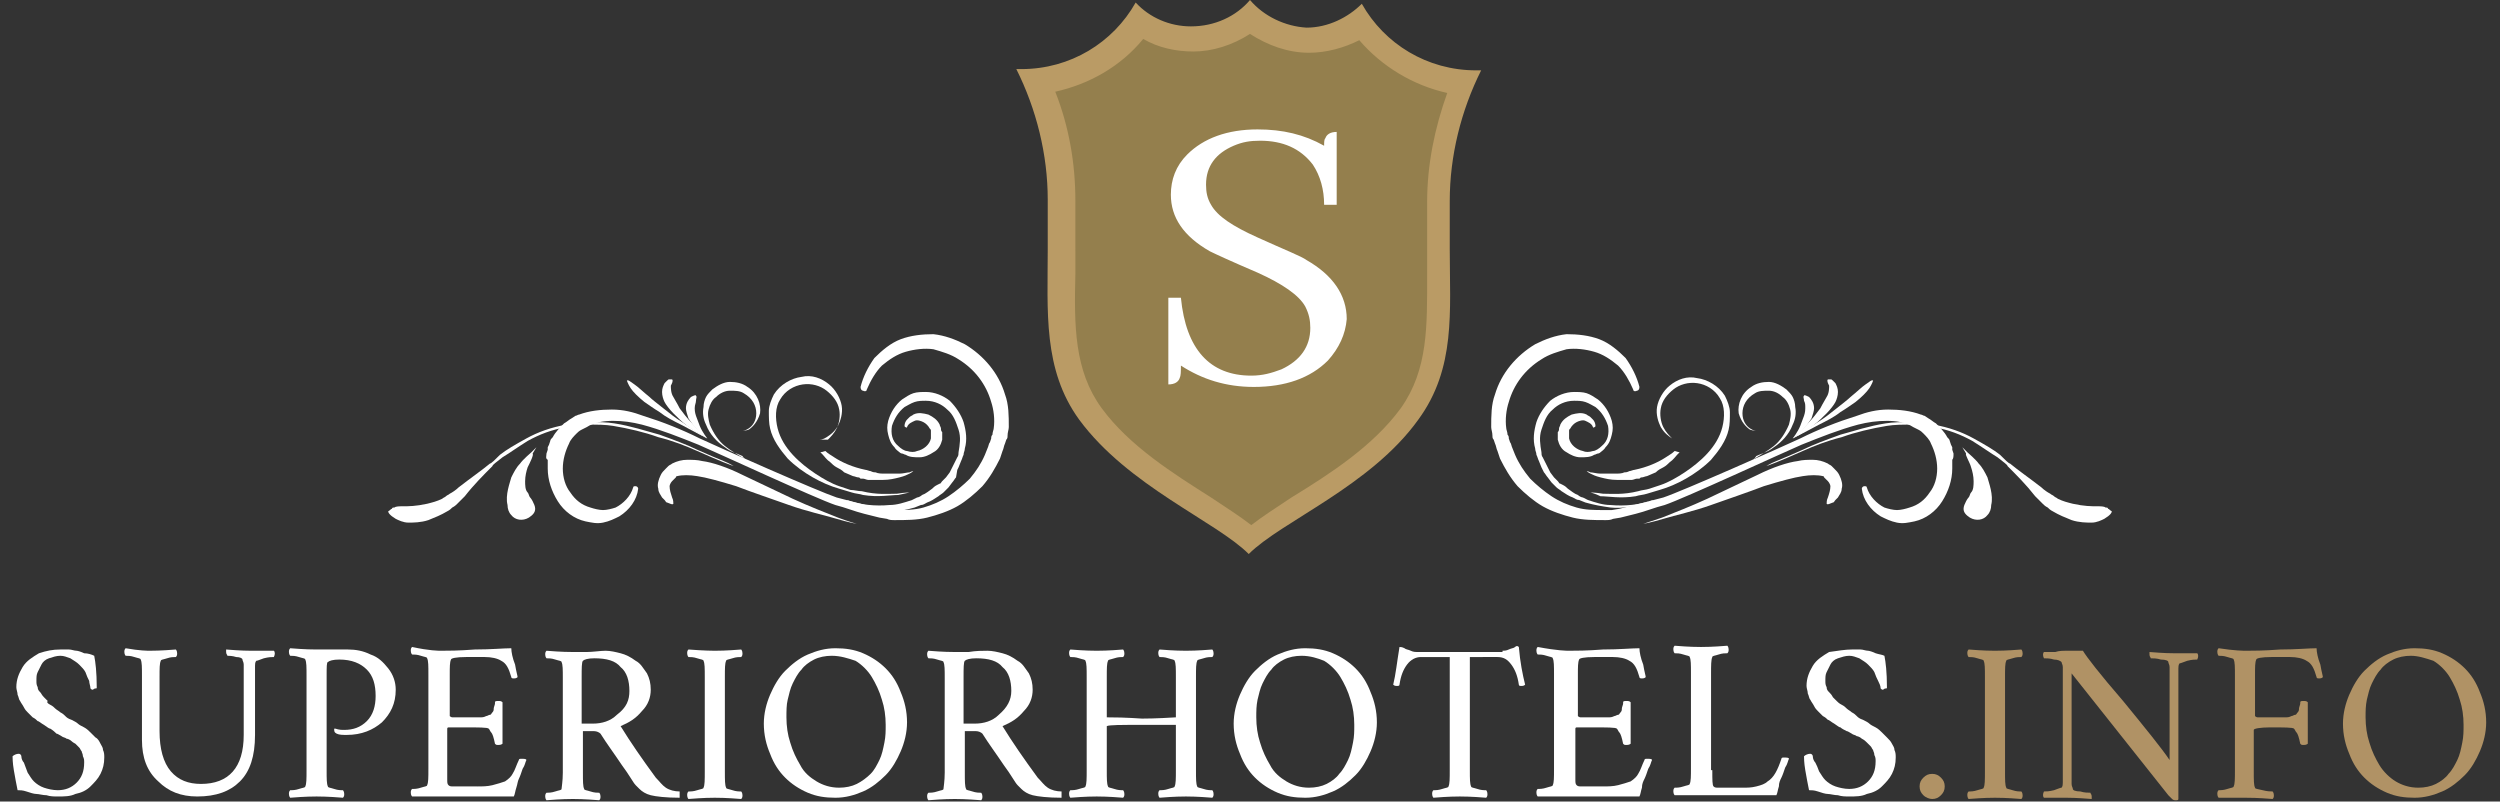<?xml version="1.0" encoding="utf-8"?>
<!-- Generator: Adobe Illustrator 27.0.0, SVG Export Plug-In . SVG Version: 6.00 Build 0)  -->
<svg version="1.1" id="Ebene_1" xmlns="http://www.w3.org/2000/svg" xmlns:xlink="http://www.w3.org/1999/xlink" x="0px" y="0px"
	 viewBox="0 0 199 63.8" style="enable-background:new 0 0 199 63.8;" xml:space="preserve">
<rect x="0" y="0" width="199" height="63.8" fill="#333333" stroke="none"/>
<style type="text/css">
	.st0{fill:#FFFFFF;}
	.st1{fill:#947F4D;}
	.st2{fill:#BA9B65;}
	.st3{fill:#B09265;}
</style>
<g>
	<g>
		<g>
			<path class="st0" d="M167.8,40.5c0-0.1-0.1-0.1-0.2-0.1c-0.1-0.1-0.4-0.1-0.7-0.1c-0.4,0-1,0-1.9-0.2c-0.4-0.1-0.8-0.2-1.2-0.4
				c-0.1-0.1-0.2-0.1-0.3-0.2c-0.1-0.1-0.2-0.1-0.3-0.2c-0.2-0.1-0.5-0.3-0.7-0.5c-0.9-0.7-1.9-1.4-2.5-1.9c-0.1,0-0.4-0.3-0.8-0.7
				c-0.5-0.4-1.2-0.8-2.1-1.3c-0.9-0.5-2-0.9-3.2-1.1c-0.6-0.1-1.2-0.1-1.9-0.2c-0.6,0-1.3,0-1.9,0.1c-1.3,0.2-2.5,0.6-3.6,0.9
				c-1.1,0.4-2.2,0.8-3,1.2c-0.9,0.4-1.6,0.7-2.1,0.9c-0.5,0.2-0.8,0.4-0.8,0.4s0.3-0.1,0.8-0.3c0.5-0.2,1.2-0.5,2.1-0.9
				c0.9-0.4,1.9-0.8,3.1-1.1c1.1-0.4,2.4-0.7,3.6-0.9c0.6-0.1,1.3-0.1,1.9-0.1c0.6,0,1.2,0.1,1.8,0.2c1.2,0.2,2.2,0.6,3.1,1.1
				c0.8,0.5,1.5,1,2,1.3c0.5,0.4,0.8,0.6,0.8,0.7c0.7,0.7,1.5,1.5,2.2,2.4c0.2,0.2,0.4,0.4,0.6,0.6c0.1,0.1,0.2,0.2,0.4,0.3
				c0.1,0.1,0.2,0.2,0.4,0.3c0.5,0.3,1,0.5,1.5,0.7c0.6,0.2,1.2,0.2,1.6,0.2c0.4,0,0.8-0.2,1-0.3c0.5-0.3,0.6-0.5,0.6-0.6
				C167.9,40.6,167.9,40.5,167.8,40.5z"/>
		</g>
		<g>
			<path class="st0" d="M126.6,39.2c0,0,0.4,0,1,0.1c0.7,0,1.6,0.1,2.8-0.2c0.3-0.1,0.6-0.1,0.9-0.2c0.3-0.1,0.6-0.2,0.9-0.3
				c0.6-0.2,1.3-0.6,1.9-1c1.2-0.8,2.6-2,3-3.6c0.2-0.8,0.2-1.7-0.2-2.3c-0.4-0.7-1.1-1.1-1.8-1.2c-0.7-0.1-1.4,0.1-1.9,0.5
				c-0.5,0.4-0.9,0.9-1,1.5c-0.1,0.5,0,1.1,0.2,1.5c0.2,0.4,0.5,0.7,0.7,0.9c0.3,0.2,0.5,0.2,0.7,0.2c0.1,0,0.2,0,0.2,0
				c0,0,0.1,0,0.1,0s0,0-0.1,0c0,0-0.1,0-0.2,0c-0.2,0-0.4,0-0.7-0.2c-0.3-0.2-0.6-0.4-0.9-0.9c-0.2-0.4-0.4-1-0.3-1.6
				c0.1-0.6,0.5-1.3,1-1.7c0.6-0.5,1.4-0.8,2.2-0.6c0.8,0.1,1.7,0.6,2.2,1.4c0.2,0.4,0.4,0.9,0.4,1.3c0,0.5,0,1-0.1,1.4
				c-0.2,0.9-0.8,1.7-1.4,2.4c-0.6,0.6-1.3,1.1-2,1.5c-0.7,0.4-1.4,0.7-2.1,0.9c-0.3,0.1-0.7,0.2-1,0.3c-0.3,0.1-0.6,0.1-0.9,0.2
				c-1.2,0.2-2.2,0-2.8,0C127,39.3,126.6,39.2,126.6,39.2z"/>
		</g>
		<g>
			<path class="st0" d="M139.5,36.6c0,0,0.2-0.1,0.5-0.3c0.3-0.2,0.7-0.4,1.2-0.8c0.5-0.4,0.9-1,1.2-1.7c0.1-0.4,0.2-0.8,0.1-1.2
				c-0.1-0.4-0.3-0.8-0.6-1c-0.3-0.3-0.7-0.5-1.1-0.5c-0.4,0-0.8,0-1.1,0.2c-0.7,0.4-1,1-1,1.6c0,0.6,0.3,1,0.6,1.2
				c0.3,0.2,0.5,0.2,0.5,0.2c0,0-0.2,0-0.5-0.1c-0.3-0.2-0.7-0.6-0.9-1.3c-0.1-0.7,0.2-1.6,1-2.1c0.4-0.3,0.9-0.4,1.4-0.4
				c0.5,0,1,0.3,1.4,0.6c0.2,0.2,0.4,0.4,0.5,0.6c0.1,0.2,0.2,0.5,0.2,0.8c0.1,0.5,0,1-0.2,1.4c-0.3,0.8-0.9,1.4-1.5,1.8
				c-0.5,0.4-1,0.5-1.4,0.7C139.7,36.5,139.5,36.6,139.5,36.6z"/>
		</g>
		<g>
			<path class="st0" d="M131.6,39.8c-1.1,0.4-2.3,0.5-3.4,0.4c-0.6,0-1.2-0.2-1.8-0.4l-0.4-0.2c-0.1,0-0.3-0.1-0.4-0.2
				c-0.3-0.1-0.5-0.3-0.8-0.5c-0.1-0.1-0.2-0.2-0.4-0.3l-0.2-0.1c-0.1,0-0.1-0.1-0.2-0.2l-0.3-0.3l-0.3-0.4l-0.1-0.2l-0.1-0.2
				l-0.2-0.4l-0.2-0.4c-0.1-0.1-0.1-0.3-0.1-0.4c-0.1-0.6-0.2-1.2,0-1.8c0.2-0.6,0.4-1.2,0.9-1.6c0.4-0.4,1-0.7,1.7-0.7
				c0.3,0,0.6,0,0.9,0.1c0.3,0.1,0.6,0.3,0.8,0.4c0.5,0.4,0.8,0.9,1,1.5c0.1,0.6,0,1.2-0.5,1.6c-0.2,0.2-0.5,0.4-0.7,0.4
				c-0.3,0.1-0.6,0.1-0.8,0c-0.5-0.1-1-0.5-1.1-1l0-0.2l0-0.2l0-0.2c0-0.1,0-0.1,0.1-0.2c0.1-0.2,0.3-0.4,0.5-0.5
				c0.2-0.1,0.5-0.2,0.7-0.1c0.2,0.1,0.5,0.2,0.6,0.5c0,0,0.1,0.1,0.1,0c0.1,0,0.1-0.1,0.1-0.1c0-0.2-0.1-0.4-0.2-0.5l-0.1-0.1
				c0,0-0.1-0.1-0.1-0.1c-0.1-0.1-0.2-0.1-0.3-0.2c-0.4-0.2-0.8-0.1-1.2,0c-0.4,0.2-0.7,0.4-0.9,0.8c0,0.1-0.1,0.2-0.1,0.3
				c0,0.1,0,0.2-0.1,0.3c0,0.1,0,0.2,0,0.3c0,0.1,0,0.2,0,0.3c0.1,0.4,0.3,0.8,0.7,1c0.3,0.2,0.7,0.4,1.1,0.4c0.4,0,0.8,0,1.1-0.2
				c0.1,0,0.2-0.1,0.3-0.1c0.1,0,0.2-0.1,0.2-0.1c0.1-0.1,0.3-0.2,0.4-0.4c0.3-0.3,0.4-0.6,0.5-1c0.1-0.4,0.1-0.7,0-1.1
				c-0.2-0.7-0.6-1.3-1.1-1.7c-0.3-0.2-0.6-0.4-0.9-0.5c-0.3-0.1-0.7-0.1-1-0.1c-0.7,0-1.4,0.3-1.9,0.7c-0.5,0.5-0.9,1.1-1.1,1.7
				c-0.2,0.7-0.3,1.4-0.1,2.1c0,0.2,0.1,0.3,0.1,0.5c0.1,0.2,0.1,0.3,0.2,0.5l0.2,0.5l0.1,0.2l0.1,0.2c0.1,0.1,0.2,0.3,0.3,0.4
				l0.3,0.4c0.1,0.1,0.1,0.1,0.2,0.2l0.2,0.2c0.1,0.1,0.3,0.2,0.4,0.3c0.3,0.2,0.6,0.4,0.9,0.5c0.2,0.1,0.3,0.2,0.5,0.2l0.5,0.2
				c0.7,0.2,1.3,0.3,2,0.4c1,0.1,2.1-0.1,3.1-0.5C131.3,40.2,131.4,40,131.6,39.8z"/>
		</g>
		<path class="st0" d="M155.5,36.1l-0.1-0.3c0-0.1,0-0.1,0-0.2l-0.1-0.2l-0.1-0.3c0-0.1-0.1-0.2-0.2-0.3c-0.2-0.4-0.6-0.8-0.9-1.1
			c-0.2-0.1-0.4-0.3-0.6-0.4l-0.3-0.2c-0.1,0-0.2-0.1-0.3-0.1c-0.8-0.3-1.7-0.4-2.6-0.4c-0.9,0-1.7,0.2-2.5,0.5
			c-1.6,0.5-3.1,1.1-4.5,1.8c-1.5,0.7-9.4,4.2-10.9,4.7c-0.8,0.2-1.5,0.4-2.3,0.6c-0.4,0.1-0.8,0.2-1.2,0.3l-0.6,0.1
			c-0.2,0-0.4,0-0.6,0c-0.8,0-1.5,0-2.2-0.2c-0.7-0.2-1.4-0.5-2-0.9c-0.6-0.4-1.2-0.9-1.7-1.4c-0.5-0.6-0.9-1.2-1.2-1.9l-0.2-0.5
			c-0.1-0.2-0.1-0.4-0.2-0.5l-0.1-0.3c0-0.1,0-0.2-0.1-0.3c0-0.2-0.1-0.4-0.1-0.5c-0.1-0.7,0-1.5,0.2-2.1c0.4-1.4,1.3-2.6,2.6-3.4
			c0.6-0.4,1.3-0.6,2-0.8c0.7-0.1,1.5,0,2.2,0.2c0.7,0.2,1.3,0.6,1.9,1.1c0.5,0.5,0.9,1.2,1.2,1.9c0,0.1,0.1,0.2,0.3,0.1
			c0.1,0,0.2-0.1,0.2-0.3c-0.2-0.8-0.6-1.6-1.1-2.3c-0.6-0.6-1.3-1.2-2.1-1.5c-0.8-0.3-1.7-0.4-2.6-0.4c-0.9,0.1-1.7,0.4-2.5,0.8
			c-1.5,0.9-2.7,2.3-3.2,4c-0.3,0.8-0.3,1.7-0.3,2.6c0,0.2,0.1,0.4,0.1,0.7c0,0.1,0,0.2,0.1,0.3l0.1,0.3c0.1,0.2,0.1,0.4,0.2,0.6
			l0.2,0.6c0.4,0.8,0.8,1.5,1.4,2.2c0.6,0.6,1.3,1.2,2,1.6c0.7,0.4,1.6,0.7,2.4,0.9c0.8,0.2,1.7,0.2,2.6,0.2c0.2,0,0.4,0,0.6-0.1
			l0.6-0.1c0.4-0.1,0.8-0.2,1.2-0.3c0.8-0.2,1.5-0.5,2.3-0.7c1.5-0.5,9.5-4.2,10.9-4.8c1.5-0.6,3-1.2,4.5-1.6
			c0.8-0.2,1.5-0.3,2.3-0.3c0.7,0,1.5,0.1,2.1,0.5l0.2,0.1l0.2,0.1c0.2,0.1,0.3,0.2,0.4,0.3c0.2,0.2,0.5,0.5,0.6,0.8
			c0.3,0.6,0.5,1.3,0.5,2c0,0.7-0.2,1.4-0.6,1.9c-0.4,0.6-0.9,1-1.6,1.2c-0.3,0.1-0.7,0.2-1,0.2c-0.3,0-0.7-0.1-1-0.2
			c-0.6-0.3-1.2-0.9-1.4-1.6c0-0.1-0.1-0.1-0.2-0.1c-0.1,0-0.2,0.1-0.2,0.2c0.1,0.9,0.7,1.7,1.5,2.2c0.4,0.2,0.8,0.4,1.3,0.5
			c0.5,0.1,0.9,0,1.4-0.1c0.9-0.2,1.7-0.8,2.2-1.6c0.5-0.8,0.8-1.7,0.8-2.6c0-0.2,0-0.5,0-0.7C155.5,36.5,155.5,36.3,155.5,36.1z"/>
		<g>
			<g>
				<path class="st0" d="M142.7,34.9c0,0,0.5-0.3,0.9-0.8c0.2-0.2,0.4-0.5,0.6-0.8c0.1-0.3,0.2-0.6,0.2-0.8c0-0.4-0.2-0.7-0.4-0.9
					c-0.2-0.1-0.4-0.2-0.4-0.1c-0.1,0.1,0,0.2,0,0.4c0.1,0.2,0.1,0.3,0.1,0.6c0,0.1,0,0.3-0.1,0.6c-0.1,0.3-0.2,0.5-0.3,0.8
					C143.1,34.4,142.7,34.9,142.7,34.9z"/>
			</g>
			<g>
				<path class="st0" d="M142.7,34.9c0,0,0.8-0.4,1.6-1c0.4-0.3,0.8-0.7,1.1-1c0.3-0.3,0.6-0.7,0.7-0.9c0.1-0.2,0.2-0.5,0.2-0.8
					c0-0.3-0.1-0.5-0.2-0.7c0,0-0.1-0.1-0.1-0.1c0,0-0.1-0.1-0.1-0.1c-0.1-0.1-0.1-0.1-0.2-0.1c-0.1,0-0.2,0-0.2,0
					c-0.1,0.1,0,0.3,0.1,0.5c0,0.2,0,0.6-0.2,0.9c-0.1,0.2-0.3,0.5-0.5,0.9c-0.3,0.4-0.6,0.8-0.9,1.1
					C143.4,34.3,142.7,34.9,142.7,34.9z"/>
			</g>
			<g>
				<path class="st0" d="M142.7,34.9c0,0,1-0.5,2.1-1.1c0.6-0.3,1.2-0.6,1.7-1c0.5-0.3,0.9-0.6,1.2-0.8c0.5-0.4,0.9-0.8,1.1-1.1
					c0.2-0.3,0.3-0.6,0.3-0.6c-0.1-0.1-0.3,0.1-0.6,0.3c-0.3,0.2-0.7,0.6-1.2,1c-0.2,0.2-0.6,0.5-1.1,0.9c-0.5,0.4-1,0.8-1.5,1.1
					C143.6,34.3,142.7,34.9,142.7,34.9z"/>
			</g>
		</g>
		<g>
			<path class="st0" d="M133.7,36c0,0-0.1,0.1-0.2,0.2c-0.1,0.1-0.3,0.4-0.6,0.6c-0.1,0.1-0.3,0.3-0.5,0.4c-0.2,0.1-0.4,0.2-0.6,0.4
				c-0.2,0.1-0.5,0.2-0.7,0.3c-0.1,0-0.3,0.1-0.4,0.1c-0.1,0-0.1,0-0.2,0.1c-0.1,0-0.1,0-0.2,0c-0.1,0-0.3,0.1-0.4,0.1
				c-0.1,0-0.3,0-0.4,0c-0.3,0-0.5,0-0.8,0c-0.5,0-0.9-0.1-1.3-0.2c-0.4-0.1-0.6-0.2-0.8-0.3c-0.2-0.1-0.3-0.2-0.3-0.2
				s0.1,0,0.3,0.1c0.2,0,0.5,0.1,0.8,0.1c0.4,0,0.8,0,1.2,0c0.2,0,0.5,0,0.7-0.1c0.1,0,0.2,0,0.4-0.1c0.1,0,0.3-0.1,0.4-0.1
				c1-0.2,1.9-0.6,2.5-1c0.3-0.2,0.5-0.3,0.7-0.5C133.6,36,133.7,36,133.7,36z"/>
		</g>
		<path class="st0" d="M156.9,37.2c0.1,0.3,0.2,0.7,0.2,1.1c0,0.3,0,0.7-0.2,0.9c-0.1,0.1-0.1,0.3-0.2,0.4c0,0-0.1,0.1-0.2,0.3
			c-0.1,0.2-0.2,0.4-0.2,0.6c0,0.3,0.2,0.5,0.5,0.7c0.5,0.3,1.1,0.2,1.4-0.2c0.2-0.2,0.3-0.5,0.3-0.8c0.2-0.8-0.2-1.8-0.3-2.2
			c-0.2-0.4-0.4-0.8-0.7-1.1c-0.2-0.3-0.9-0.9-0.9-0.9l-0.4-0.4l0.3,0.5C156.4,36.2,156.8,36.8,156.9,37.2z"/>
		<g>
			<path class="st0" d="M130.8,41.7c0,0,0.6-0.1,1.6-0.4c1-0.3,2.4-0.6,3.8-1.1c1.4-0.5,2.9-1,4.2-1.5c1.3-0.4,2.4-0.7,3.1-0.8
				c0.6-0.1,1.2-0.1,1.6,0c0,0,0.1,0,0.1,0.1c0,0,0.1,0.1,0.1,0.1c0.1,0.1,0.1,0.1,0.2,0.2c0.1,0.1,0.2,0.3,0.2,0.4
				c0,0.3-0.1,0.6-0.2,0.9c-0.1,0.2-0.1,0.4-0.1,0.5c0.1,0.1,0.2,0,0.5-0.1c0.1,0,0.1-0.1,0.2-0.2c0.1-0.1,0.1-0.1,0.2-0.2
				c0.1-0.2,0.3-0.4,0.3-0.7c0.1-0.3,0-0.7-0.2-1.1c-0.1-0.2-0.2-0.3-0.4-0.5c-0.1-0.1-0.1-0.1-0.2-0.2c-0.1-0.1-0.2-0.1-0.3-0.2
				c-0.4-0.2-0.8-0.3-1.2-0.3c-0.4,0-0.8,0-1.2,0.1c-0.8,0.1-2,0.5-3.2,1.1c-1.3,0.6-2.7,1.3-4,1.9c-1.3,0.6-2.6,1.1-3.6,1.5
				C131.4,41.5,130.8,41.7,130.8,41.7z"/>
		</g>
	</g>
	<g>
		<g>
			<path class="st0" d="M31.2,40.5c0-0.1,0.1-0.1,0.2-0.1c0.1-0.1,0.4-0.1,0.7-0.1c0.4,0,1,0,1.9-0.2c0.4-0.1,0.8-0.2,1.2-0.4
				c0.1-0.1,0.2-0.1,0.3-0.2c0.1-0.1,0.2-0.1,0.3-0.2c0.2-0.1,0.5-0.3,0.7-0.5c0.9-0.7,1.9-1.4,2.5-1.9c0.1,0,0.4-0.3,0.8-0.7
				c0.5-0.4,1.2-0.8,2.1-1.3c0.9-0.5,2-0.9,3.2-1.1c0.6-0.1,1.2-0.1,1.9-0.2c0.6,0,1.3,0,1.9,0.1c1.3,0.2,2.5,0.6,3.6,0.9
				c1.1,0.4,2.2,0.8,3,1.2c0.9,0.4,1.6,0.7,2.1,0.9c0.5,0.2,0.8,0.4,0.8,0.4s-0.3-0.1-0.8-0.3c-0.5-0.2-1.2-0.5-2.1-0.9
				c-0.9-0.4-1.9-0.8-3.1-1.1c-1.1-0.4-2.4-0.7-3.6-0.9c-0.6-0.1-1.3-0.1-1.9-0.1c-0.6,0-1.2,0.1-1.8,0.2c-1.2,0.2-2.2,0.6-3.1,1.1
				c-0.8,0.5-1.5,1-2,1.3c-0.5,0.4-0.8,0.6-0.8,0.7c-0.7,0.7-1.5,1.5-2.2,2.4c-0.2,0.2-0.4,0.4-0.6,0.6c-0.1,0.1-0.2,0.2-0.4,0.3
				c-0.1,0.1-0.2,0.2-0.4,0.3c-0.5,0.3-1,0.5-1.5,0.7c-0.6,0.2-1.2,0.2-1.6,0.2c-0.4,0-0.8-0.2-1-0.3c-0.5-0.3-0.6-0.5-0.6-0.6
				C31.1,40.6,31.1,40.5,31.2,40.5z"/>
		</g>
		<g>
			<path class="st0" d="M72.4,39.2c0,0-0.4,0-1,0.1c-0.7,0-1.6,0.1-2.8-0.2C68.3,39.1,68,39,67.7,39c-0.3-0.1-0.6-0.2-0.9-0.3
				c-0.6-0.2-1.3-0.6-1.9-1c-1.2-0.8-2.6-2-3-3.6c-0.2-0.8-0.2-1.7,0.2-2.3c0.4-0.7,1.1-1.1,1.8-1.2c0.7-0.1,1.4,0.1,1.9,0.5
				c0.5,0.4,0.9,0.9,1,1.5c0.1,0.5,0,1.1-0.2,1.5c-0.2,0.4-0.5,0.7-0.7,0.9C65.5,35,65.3,35,65.1,35c-0.1,0-0.2,0-0.2,0
				c0,0-0.1,0-0.1,0s0,0,0.1,0c0,0,0.1,0,0.2,0c0.2,0,0.4,0,0.7-0.2c0.3-0.2,0.6-0.4,0.9-0.9c0.2-0.4,0.4-1,0.3-1.6
				c-0.1-0.6-0.5-1.3-1-1.7c-0.6-0.5-1.4-0.8-2.2-0.6c-0.8,0.1-1.7,0.6-2.2,1.4c-0.2,0.4-0.4,0.9-0.4,1.3c0,0.5,0,1,0.1,1.4
				c0.2,0.9,0.8,1.7,1.4,2.4c0.6,0.6,1.3,1.1,2,1.5c0.7,0.4,1.4,0.7,2.1,0.9c0.3,0.1,0.7,0.2,1,0.3c0.3,0.1,0.6,0.1,0.9,0.2
				c1.2,0.2,2.2,0,2.8,0C72,39.3,72.4,39.2,72.4,39.2z"/>
		</g>
		<g>
			<path class="st0" d="M59.4,36.6c0,0-0.2-0.1-0.5-0.3c-0.3-0.2-0.7-0.4-1.2-0.8c-0.5-0.4-0.9-1-1.2-1.7c-0.1-0.4-0.2-0.8-0.1-1.2
				c0.1-0.4,0.3-0.8,0.6-1c0.3-0.3,0.7-0.5,1.1-0.5c0.4,0,0.8,0,1.1,0.2c0.7,0.4,1,1,1,1.6c0,0.6-0.3,1-0.6,1.2
				c-0.3,0.2-0.5,0.2-0.5,0.2c0,0,0.2,0,0.5-0.1c0.3-0.2,0.7-0.6,0.9-1.3c0.1-0.7-0.2-1.6-1-2.1c-0.4-0.3-0.9-0.4-1.4-0.4
				c-0.5,0-1,0.3-1.4,0.6c-0.2,0.2-0.4,0.4-0.5,0.6c-0.1,0.2-0.2,0.5-0.2,0.8c-0.1,0.5,0,1,0.2,1.4c0.3,0.8,0.9,1.4,1.5,1.8
				c0.5,0.4,1,0.5,1.4,0.7C59.2,36.5,59.4,36.6,59.4,36.6z"/>
		</g>
		<g>
			<path class="st0" d="M67.4,39.8c1.1,0.4,2.3,0.5,3.4,0.4c0.6,0,1.2-0.2,1.8-0.4l0.4-0.2c0.1,0,0.3-0.1,0.4-0.2
				c0.3-0.1,0.5-0.3,0.8-0.5c0.1-0.1,0.2-0.2,0.4-0.3l0.2-0.1c0.1,0,0.1-0.1,0.2-0.2l0.3-0.3l0.3-0.4l0.1-0.2l0.1-0.2l0.2-0.4
				l0.2-0.4c0.1-0.1,0.1-0.3,0.1-0.4c0.1-0.6,0.2-1.2,0-1.8c-0.2-0.6-0.4-1.2-0.9-1.6c-0.4-0.4-1-0.7-1.7-0.7c-0.3,0-0.6,0-0.9,0.1
				c-0.3,0.1-0.6,0.3-0.8,0.4c-0.5,0.4-0.8,0.9-1,1.5c-0.1,0.6,0,1.2,0.5,1.6c0.2,0.2,0.5,0.4,0.7,0.4c0.3,0.1,0.6,0.1,0.8,0
				c0.5-0.1,1-0.5,1.1-1l0-0.2l0-0.2l0-0.2c0-0.1,0-0.1-0.1-0.2c-0.1-0.2-0.3-0.4-0.5-0.5c-0.2-0.1-0.5-0.2-0.7-0.1
				c-0.2,0.1-0.5,0.2-0.6,0.5c0,0-0.1,0.1-0.1,0c-0.1,0-0.1-0.1-0.1-0.1c0-0.2,0.1-0.4,0.2-0.5l0.1-0.1c0,0,0.1-0.1,0.1-0.1
				c0.1-0.1,0.2-0.1,0.3-0.2c0.4-0.2,0.8-0.1,1.2,0c0.4,0.2,0.7,0.4,0.9,0.8c0,0.1,0.1,0.2,0.1,0.3c0,0.1,0,0.2,0.1,0.3
				c0,0.1,0,0.2,0,0.3c0,0.1,0,0.2,0,0.3c-0.1,0.4-0.3,0.8-0.7,1c-0.3,0.2-0.7,0.4-1.1,0.4c-0.4,0-0.8,0-1.1-0.2
				c-0.1,0-0.2-0.1-0.3-0.1c-0.1,0-0.2-0.1-0.2-0.1c-0.1-0.1-0.3-0.2-0.4-0.4c-0.3-0.3-0.4-0.6-0.5-1c-0.1-0.4-0.1-0.7,0-1.1
				c0.2-0.7,0.6-1.3,1.1-1.7c0.3-0.2,0.6-0.4,0.9-0.5c0.3-0.1,0.7-0.1,1-0.1c0.7,0,1.4,0.3,1.9,0.7c0.5,0.5,0.9,1.1,1.1,1.7
				c0.2,0.7,0.3,1.4,0.1,2.1c0,0.2-0.1,0.3-0.1,0.5c-0.1,0.2-0.1,0.3-0.2,0.5l-0.2,0.5l-0.1,0.2L76.1,38c-0.1,0.1-0.2,0.3-0.3,0.4
				l-0.3,0.4c-0.1,0.1-0.1,0.1-0.2,0.2l-0.2,0.2c-0.1,0.1-0.3,0.2-0.4,0.3c-0.3,0.2-0.6,0.4-0.9,0.5c-0.2,0.1-0.3,0.2-0.5,0.2
				l-0.5,0.2c-0.7,0.2-1.3,0.3-2,0.4c-1,0.1-2.1-0.1-3.1-0.5C67.7,40.2,67.6,40,67.4,39.8z"/>
		</g>
		<path class="st0" d="M43.5,36.1l0.1-0.3c0-0.1,0-0.1,0-0.2l0.1-0.2l0.1-0.3c0-0.1,0.1-0.2,0.2-0.3c0.2-0.4,0.6-0.8,0.9-1.1
			c0.2-0.1,0.4-0.3,0.6-0.4l0.3-0.2c0.1,0,0.2-0.1,0.3-0.1c0.8-0.3,1.7-0.4,2.6-0.4c0.9,0,1.7,0.2,2.5,0.5c1.6,0.5,3.1,1.1,4.5,1.8
			c1.5,0.7,9.4,4.2,10.9,4.7c0.8,0.2,1.5,0.4,2.3,0.6c0.4,0.1,0.8,0.2,1.2,0.3l0.6,0.1c0.2,0,0.4,0,0.6,0c0.7,0,1.5,0,2.2-0.2
			c0.7-0.2,1.4-0.5,2-0.9c0.6-0.4,1.2-0.9,1.7-1.4c0.5-0.6,0.9-1.2,1.2-1.9l0.2-0.5c0.1-0.2,0.1-0.4,0.2-0.5l0.1-0.3
			c0-0.1,0-0.2,0.1-0.3c0-0.2,0.1-0.4,0.1-0.5c0.1-0.7,0-1.5-0.2-2.1c-0.4-1.4-1.3-2.6-2.6-3.4c-0.6-0.4-1.3-0.6-2-0.8
			c-0.7-0.1-1.5,0-2.2,0.2c-0.7,0.2-1.3,0.6-1.9,1.1c-0.5,0.5-0.9,1.2-1.2,1.9c0,0.1-0.1,0.2-0.3,0.1c-0.1,0-0.2-0.1-0.2-0.3
			c0.2-0.8,0.6-1.6,1.1-2.3c0.6-0.6,1.3-1.2,2.1-1.5c0.8-0.3,1.7-0.4,2.6-0.4c0.9,0.1,1.7,0.4,2.5,0.8c1.5,0.9,2.7,2.3,3.2,4
			c0.3,0.8,0.3,1.7,0.3,2.6c0,0.2-0.1,0.4-0.1,0.7c0,0.1,0,0.2-0.1,0.3l-0.1,0.3c-0.1,0.2-0.1,0.4-0.2,0.6l-0.2,0.6
			c-0.4,0.8-0.8,1.5-1.4,2.2c-0.6,0.6-1.3,1.2-2,1.6c-0.7,0.4-1.6,0.7-2.4,0.9c-0.8,0.2-1.7,0.2-2.6,0.2c-0.2,0-0.4,0-0.6-0.1
			l-0.6-0.1c-0.4-0.1-0.8-0.2-1.2-0.3c-0.8-0.2-1.5-0.5-2.3-0.7c-1.5-0.5-9.5-4.2-10.9-4.8c-1.5-0.6-3-1.2-4.5-1.6
			c-0.8-0.2-1.5-0.3-2.3-0.3c-0.7,0-1.5,0.1-2.1,0.5l-0.2,0.1l-0.2,0.1c-0.2,0.1-0.3,0.2-0.4,0.3c-0.2,0.2-0.5,0.5-0.6,0.8
			c-0.3,0.6-0.5,1.3-0.5,2c0,0.7,0.2,1.4,0.6,1.9c0.4,0.6,0.9,1,1.6,1.2c0.3,0.1,0.7,0.2,1,0.2c0.3,0,0.7-0.1,1-0.2
			c0.6-0.3,1.2-0.9,1.4-1.6c0-0.1,0.1-0.1,0.2-0.1c0.1,0,0.2,0.1,0.2,0.2c-0.1,0.9-0.7,1.7-1.5,2.2c-0.4,0.2-0.8,0.4-1.3,0.5
			c-0.5,0.1-0.9,0-1.4-0.1c-0.9-0.2-1.7-0.8-2.2-1.6c-0.5-0.8-0.8-1.7-0.8-2.6c0-0.2,0-0.5,0-0.7C43.4,36.5,43.5,36.3,43.5,36.1z"/>
		<g>
			<g>
				<path class="st0" d="M56.3,34.9c0,0-0.5-0.3-0.9-0.8c-0.2-0.2-0.4-0.5-0.6-0.8c-0.1-0.3-0.2-0.6-0.2-0.8c0-0.4,0.2-0.7,0.4-0.9
					c0.2-0.1,0.4-0.2,0.4-0.1c0.1,0.1,0,0.2,0,0.4c0,0.2-0.1,0.3-0.1,0.6c0,0.1,0,0.3,0.1,0.6c0.1,0.3,0.2,0.5,0.3,0.8
					C55.9,34.4,56.3,34.9,56.3,34.9z"/>
			</g>
			<g>
				<path class="st0" d="M56.3,34.9c0,0-0.8-0.4-1.6-1c-0.4-0.3-0.8-0.7-1.1-1c-0.3-0.3-0.6-0.7-0.7-0.9c-0.1-0.2-0.2-0.5-0.2-0.8
					c0-0.3,0.1-0.5,0.2-0.7c0,0,0.1-0.1,0.1-0.1c0,0,0.1-0.1,0.1-0.1c0.1-0.1,0.1-0.1,0.2-0.1c0.1,0,0.2,0,0.2,0
					c0.1,0.1,0,0.3-0.1,0.5c0,0.2,0,0.6,0.2,0.9c0.1,0.2,0.3,0.5,0.5,0.9c0.3,0.4,0.6,0.8,0.9,1.1C55.6,34.3,56.3,34.9,56.3,34.9z"
					/>
			</g>
			<g>
				<path class="st0" d="M56.3,34.9c0,0-1-0.5-2.1-1.1c-0.6-0.3-1.2-0.6-1.7-1c-0.5-0.3-0.9-0.6-1.2-0.8c-0.5-0.4-0.9-0.8-1.1-1.1
					c-0.2-0.3-0.3-0.6-0.3-0.6c0.1-0.1,0.3,0.1,0.6,0.3c0.3,0.2,0.7,0.6,1.2,1c0.2,0.2,0.6,0.5,1.1,0.9c0.5,0.4,1,0.8,1.5,1.1
					C55.3,34.3,56.3,34.9,56.3,34.9z"/>
			</g>
		</g>
		<g>
			<path class="st0" d="M65.3,36c0,0,0.1,0.1,0.2,0.2c0.1,0.1,0.3,0.4,0.6,0.6c0.1,0.1,0.3,0.3,0.5,0.4c0.2,0.1,0.4,0.2,0.6,0.4
				c0.2,0.1,0.5,0.2,0.7,0.3c0.1,0,0.3,0.1,0.4,0.1c0.1,0,0.1,0,0.2,0.1c0.1,0,0.1,0,0.2,0c0.1,0,0.3,0.1,0.4,0.1c0.1,0,0.3,0,0.4,0
				c0.3,0,0.5,0,0.8,0c0.5,0,0.9-0.1,1.3-0.2c0.4-0.1,0.6-0.2,0.8-0.3c0.2-0.1,0.3-0.2,0.3-0.2s-0.1,0-0.3,0.1
				c-0.2,0-0.5,0.1-0.8,0.1c-0.4,0-0.8,0-1.2,0c-0.2,0-0.5,0-0.7-0.1c-0.1,0-0.2,0-0.4-0.1c-0.1,0-0.3-0.1-0.4-0.1
				c-1-0.2-1.9-0.6-2.5-1c-0.3-0.2-0.5-0.3-0.7-0.5C65.4,36,65.3,36,65.3,36z"/>
		</g>
		<path class="st0" d="M42,37.2c-0.1,0.3-0.2,0.7-0.2,1.1c0,0.3,0,0.7,0.2,0.9c0.1,0.1,0.1,0.3,0.2,0.4c0,0,0.1,0.1,0.2,0.3
			c0.1,0.2,0.2,0.4,0.2,0.6c0,0.3-0.2,0.5-0.5,0.7c-0.5,0.3-1.1,0.2-1.4-0.2c-0.2-0.2-0.3-0.5-0.3-0.8c-0.2-0.8,0.2-1.8,0.3-2.2
			c0.2-0.4,0.4-0.8,0.7-1.1c0.2-0.3,0.9-0.9,0.9-0.9l0.4-0.4l-0.3,0.5C42.5,36.2,42.2,36.8,42,37.2z"/>
		<g>
			<path class="st0" d="M68.2,41.7c0,0-0.6-0.1-1.6-0.4c-1-0.3-2.4-0.6-3.8-1.1c-1.4-0.5-2.9-1-4.2-1.5c-1.3-0.4-2.4-0.7-3.1-0.8
				c-0.6-0.1-1.2-0.1-1.6,0c0,0-0.1,0-0.1,0.1c0,0-0.1,0.1-0.1,0.1c-0.1,0.1-0.1,0.1-0.2,0.2c-0.1,0.1-0.2,0.3-0.2,0.4
				c0,0.3,0.1,0.6,0.2,0.9c0.1,0.2,0.1,0.4,0.1,0.5c-0.1,0.1-0.2,0-0.5-0.1c-0.1,0-0.1-0.1-0.2-0.2c-0.1-0.1-0.1-0.1-0.2-0.2
				c-0.1-0.2-0.3-0.4-0.3-0.7c-0.1-0.3,0-0.7,0.2-1.1c0.1-0.2,0.2-0.3,0.4-0.5c0.1-0.1,0.1-0.1,0.2-0.2c0.1-0.1,0.2-0.1,0.3-0.2
				c0.4-0.2,0.8-0.3,1.2-0.3c0.4,0,0.8,0,1.2,0.1c0.8,0.1,2,0.5,3.2,1.1c1.3,0.6,2.7,1.3,4,1.9c1.3,0.6,2.6,1.1,3.6,1.5
				C67.5,41.5,68.2,41.7,68.2,41.7z"/>
		</g>
	</g>
	<g>
		<path class="st1" d="M99.5,42.8c-1-0.8-2.3-1.7-3.8-2.6c-2.9-1.9-6.6-4.2-8.9-7.4c-2.4-3.3-2.4-7-2.3-11.3c0-0.6,0-1.2,0-1.8V16
			c0-3.2-0.7-6.5-2-9.5c3.2-0.3,6.2-2.1,8.1-4.7c1.2,0.9,2.7,1.4,4.2,1.4c1.7,0,3.4-0.6,4.7-1.7c1.3,1.1,2.9,1.7,4.7,1.7
			c1.5,0,3-0.5,4.2-1.4c1.9,2.7,4.9,4.4,8.1,4.7c-1.3,3-2,6.2-2,9.5v3.9c0,0.6,0,1.2,0,1.8c0,4.3,0.1,8-2.3,11.3
			c-2.3,3.2-6,5.5-8.9,7.4C101.8,41.2,100.5,42,99.5,42.8z"/>
		<path class="st2" d="M99.5,2.7c1.4,0.9,3,1.5,4.7,1.5c1.4,0,2.8-0.4,4-1c1.8,2.1,4.3,3.6,7,4.2c-1,2.8-1.6,5.7-1.6,8.7v3.9
			c0,0.6,0,1.2,0,1.8c0,4.1,0.1,7.6-2.1,10.7c-2.2,3-5.6,5.2-8.7,7.1c-1.2,0.8-2.3,1.5-3.2,2.2c-0.9-0.7-2-1.4-3.2-2.2
			c-3-1.9-6.5-4.1-8.7-7.1c-2.2-3-2.2-6.6-2.1-10.7c0-0.6,0-1.2,0-1.8V16c0-3-0.5-5.9-1.6-8.7c2.7-0.6,5.2-2,7-4.2
			c1.2,0.7,2.6,1,4,1C96.5,4.1,98.1,3.6,99.5,2.7 M99.5,0c-1.1,1.3-2.8,2.1-4.7,2.1c-1.7,0-3.3-0.7-4.4-1.9
			c-1.8,3.2-5.2,5.3-9.1,5.3c-0.1,0-0.2,0-0.4,0c1.6,3.2,2.5,6.8,2.5,10.4v3.9c0,5-0.4,9.6,2.5,13.6c3.9,5.3,10.9,8.1,13.5,10.7
			c2.6-2.6,9.7-5.4,13.5-10.7c3-4.1,2.5-8.6,2.5-13.6V16c0-3.6,0.9-7.2,2.5-10.4c-0.1,0-0.2,0-0.4,0c-3.9,0-7.3-2.1-9.1-5.3
			c-1.1,1.1-2.7,1.9-4.4,1.9C102.3,2.1,100.6,1.3,99.5,0L99.5,0z"/>
	</g>
	<g>
		<path class="st0" d="M105.7,28.7c-1.4,1.4-3.4,2.1-5.9,2.1c-2.2,0-4.1-0.6-5.8-1.7c0,0.5,0,0.8-0.1,1c-0.1,0.3-0.4,0.5-0.9,0.5
			v-6.9h1c0.4,4.1,2.3,6.2,5.6,6.2c0.9,0,1.6-0.2,2.4-0.5c1.5-0.7,2.3-1.8,2.3-3.3c0-0.6-0.1-1.1-0.4-1.7c-0.5-0.9-1.8-1.8-3.8-2.7
			c-2.1-0.9-3.4-1.5-3.8-1.7c-2.1-1.2-3.1-2.7-3.1-4.5c0-1.2,0.4-2.3,1.3-3.2c1.3-1.3,3.2-2,5.6-2c2,0,3.7,0.4,5.3,1.3
			c0-0.3,0-0.5,0.1-0.6c0.1-0.3,0.4-0.5,0.9-0.5v5.8h-1c0-1.2-0.3-2.3-0.9-3.2c-1-1.3-2.4-1.9-4.2-1.9c-0.8,0-1.4,0.1-2.1,0.4
			c-1.4,0.6-2.2,1.6-2.2,3.1c0,0.6,0.1,1.1,0.4,1.6c0.5,0.9,1.7,1.7,3.7,2.6c2.2,1,3.5,1.5,3.9,1.8c2.1,1.2,3.2,2.8,3.2,4.7
			C107.1,26.6,106.6,27.7,105.7,28.7z"/>
	</g>
</g>
<g>
	<g>
		<path class="st0" d="M4.8,51.7c0.3,0,0.5,0,0.7,0c0.2,0,0.4,0.1,0.6,0.1c0.1,0,0.4,0.1,0.6,0.2C7,52,7.3,52.1,7.5,52.2
			c0.1,0.5,0.2,1.3,0.2,2.5c0,0.1,0,0.1-0.1,0.1c-0.1,0-0.2,0.1-0.2,0.1c-0.1,0-0.1,0-0.2-0.1c0-0.2-0.1-0.4-0.1-0.6
			c-0.1-0.2-0.2-0.4-0.3-0.7c-0.1-0.2-0.3-0.4-0.5-0.6c-0.2-0.2-0.4-0.3-0.7-0.5c-0.3-0.1-0.5-0.2-0.8-0.2c-0.3,0-0.6,0.1-0.9,0.2
			c-0.3,0.1-0.5,0.3-0.6,0.5c-0.1,0.2-0.2,0.4-0.3,0.6c-0.1,0.2-0.1,0.4-0.1,0.7c0,0.2,0,0.3,0.1,0.5c0,0.2,0.1,0.3,0.2,0.4
			c0.1,0.1,0.1,0.2,0.3,0.4c0.1,0.1,0.2,0.2,0.3,0.3C3.7,55.9,3.8,56,4,56.1c0.2,0.1,0.3,0.2,0.4,0.3c0.1,0.1,0.3,0.2,0.4,0.3
			c0.2,0.1,0.3,0.2,0.4,0.3c0.1,0.1,0.2,0.2,0.5,0.3c0.2,0.1,0.4,0.2,0.5,0.3c0.1,0.1,0.3,0.2,0.5,0.3c0.2,0.1,0.4,0.3,0.5,0.4
			c0.1,0.1,0.3,0.3,0.4,0.4C7.8,58.8,7.9,59,8,59.2s0.2,0.3,0.2,0.5c0.1,0.2,0.1,0.4,0.1,0.6c0,0.5-0.1,0.9-0.3,1.3
			c-0.2,0.4-0.5,0.7-0.8,1c-0.3,0.3-0.7,0.5-1.2,0.6c-0.4,0.2-0.9,0.2-1.4,0.2c-0.3,0-0.6,0-0.9-0.1c-0.3,0-0.6-0.1-0.8-0.1
			c-0.2,0-0.5-0.1-0.8-0.2c-0.3-0.1-0.5-0.1-0.7-0.1c-0.1-0.5-0.2-1-0.3-1.6c-0.1-0.6-0.1-1-0.1-1.1c0.1-0.1,0.3-0.2,0.5-0.2
			c0.1,0,0.2,0.1,0.2,0.2c0,0.2,0.1,0.4,0.2,0.5C2,61,2.1,61.2,2.2,61.5c0.2,0.3,0.3,0.5,0.5,0.7c0.2,0.2,0.5,0.4,0.8,0.5
			s0.7,0.2,1.1,0.2c0.6,0,1.1-0.2,1.5-0.6c0.4-0.4,0.6-0.9,0.6-1.6c0-0.2,0-0.3-0.1-0.5c0-0.2-0.1-0.3-0.1-0.4
			c-0.1-0.1-0.1-0.2-0.2-0.3c-0.1-0.1-0.2-0.2-0.3-0.3C6,59.2,5.8,59.1,5.7,59c-0.1-0.1-0.3-0.2-0.4-0.2c-0.1-0.1-0.3-0.1-0.4-0.2
			c-0.2-0.1-0.3-0.2-0.4-0.2C4.2,58.1,4,58,4,58c-0.1,0-0.2-0.1-0.5-0.3c-0.2-0.1-0.4-0.3-0.5-0.3c-0.1-0.1-0.2-0.2-0.4-0.3
			c-0.2-0.2-0.3-0.3-0.4-0.4c-0.1-0.1-0.2-0.2-0.3-0.4c-0.1-0.2-0.2-0.3-0.3-0.5c-0.1-0.1-0.1-0.3-0.2-0.5c0-0.2-0.1-0.4-0.1-0.6
			c0-0.6,0.2-1.1,0.5-1.6c0.3-0.5,0.8-0.8,1.3-1.1C3.7,51.8,4.2,51.7,4.8,51.7z"/>
		<path class="st0" d="M11.9,51.8c0.2,0,0.9,0,2.1-0.1c0,0,0.1,0.1,0.1,0.3c0,0.1,0,0.2-0.1,0.3c-0.2,0-0.4,0-0.7,0.1
			c-0.3,0.1-0.5,0.1-0.5,0.2c-0.1,0.2-0.1,0.6-0.1,1.3v4.3c0,1.4,0.3,2.5,0.9,3.2c0.6,0.7,1.4,1,2.4,1c2.2,0,3.4-1.3,3.4-3.9v-4.8
			c0-0.4,0-0.6,0-0.8c0-0.2-0.1-0.3-0.1-0.4c0-0.1-0.2-0.2-0.5-0.2c-0.3-0.1-0.6-0.1-0.7-0.1c0-0.1-0.1-0.1-0.1-0.3
			c0-0.1,0-0.2,0-0.2c1.2,0.1,1.8,0.1,2,0.1c0.2,0,0.5,0,0.6,0c0.2,0,0.4,0,0.6,0c0.2,0,0.4,0,0.6,0c0.1,0.1,0.1,0.3,0,0.5
			c-0.2,0-0.4,0-0.8,0.1c-0.3,0.1-0.5,0.2-0.6,0.2c-0.1,0.1-0.1,0.3-0.1,0.4s0,0.4,0,0.8v4.7c0,1.7-0.4,2.9-1.2,3.7
			c-0.8,0.8-1.9,1.2-3.4,1.2c-1.3,0-2.3-0.4-3.1-1.2c-0.9-0.8-1.3-1.9-1.3-3.3v-5.1c0-0.7,0-1.1-0.1-1.3c0-0.1-0.2-0.1-0.5-0.2
			c-0.3-0.1-0.5-0.1-0.7-0.1c0,0-0.1-0.1-0.1-0.3c0-0.1,0-0.2,0.1-0.3C11.1,51.8,11.8,51.8,11.9,51.8z"/>
		<path class="st0" d="M31.5,54.9c0,1.1-0.4,1.9-1.1,2.6c-0.7,0.6-1.6,1-2.8,1c-0.3,0-0.6,0-0.8-0.1c-0.2-0.1-0.2-0.2-0.2-0.4
			c0,0,0,0,0,0c0,0,0,0,0,0c0,0,0,0,0.1,0c0.3,0.1,0.5,0.1,0.7,0.1c0.7,0,1.3-0.2,1.8-0.7c0.5-0.5,0.7-1.2,0.7-2
			c0-0.9-0.2-1.6-0.7-2.1c-0.5-0.5-1.2-0.8-2.2-0.8c-0.5,0-0.8,0.1-0.9,0.2C26,52.7,26,53.1,26,53.8v7.5c0,0.7,0,1.1,0.1,1.3
			c0,0.1,0.2,0.1,0.5,0.2c0.3,0.1,0.5,0.1,0.7,0.1c0,0,0.1,0.1,0.1,0.3c0,0.1,0,0.2-0.1,0.3c-1.2-0.1-1.9-0.1-2.1-0.1
			c-0.2,0-0.9,0-2.1,0.1c0,0-0.1-0.1-0.1-0.3c0-0.1,0-0.2,0.1-0.3c0.2,0,0.4,0,0.7-0.1c0.3-0.1,0.5-0.1,0.5-0.2
			c0.1-0.2,0.1-0.6,0.1-1.3v-7.5c0-0.7,0-1.1-0.1-1.3c0-0.1-0.2-0.1-0.5-0.2c-0.3-0.1-0.5-0.1-0.7-0.1c0,0-0.1-0.1-0.1-0.3
			c0-0.1,0-0.2,0.1-0.3c1.2,0.1,1.9,0.1,2.1,0.1c0.2,0,0.6,0,1.1,0c0.5,0,1,0,1.4,0c0.6,0,1.2,0.1,1.8,0.4c0.6,0.2,1,0.6,1.4,1.1
			C31.3,53.7,31.5,54.3,31.5,54.9z"/>
		<path class="st0" d="M35.1,51.8c0.5,0,1.4,0,2.7-0.1c1.3,0,2.3-0.1,2.9-0.1c0,0.3,0.1,0.8,0.3,1.3c0.1,0.6,0.2,0.9,0.2,1
			c-0.1,0.1-0.2,0.1-0.3,0.1c-0.1,0-0.2,0-0.2-0.1c-0.2-0.7-0.4-1.1-0.8-1.3c-0.3-0.2-0.8-0.3-1.3-0.3h-1.5c-0.8,0-1.2,0.1-1.2,0.2
			c-0.1,0.2-0.1,0.6-0.1,1.2v3.3c0,0,0.1,0.1,0.2,0.1c0.1,0,0.3,0,0.6,0h0.9c0.3,0,0.5,0,0.7,0c0.2,0,0.3,0,0.5-0.1
			c0.1,0,0.2-0.1,0.3-0.1c0.1,0,0.1-0.1,0.2-0.2c0.1-0.1,0.1-0.2,0.1-0.3c0-0.1,0.1-0.3,0.1-0.4c0-0.1,0-0.1,0-0.1
			c0-0.1,0.1-0.1,0.3-0.1c0.1,0,0.2,0,0.3,0.1v3.3c0,0-0.1,0.1-0.3,0.1c-0.2,0-0.2,0-0.3-0.1c-0.1-0.5-0.2-0.8-0.3-0.9
			c-0.1-0.1-0.1-0.2-0.2-0.3c-0.1-0.1-0.8-0.1-1.9-0.1c-0.1,0-0.2,0-0.3,0c-0.1,0-0.2,0-0.3,0c-0.1,0-0.2,0-0.3,0
			c-0.1,0-0.1,0-0.2,0c-0.1,0-0.1,0-0.2,0c0,0-0.1,0-0.1,0.1v3.3c0,0.2,0,0.4,0,0.7c0,0.3,0,0.4,0.1,0.5c0.1,0.1,0.2,0.1,0.4,0.1
			c0.2,0,0.4,0,0.9,0H38c0.4,0,0.8,0,1.2-0.1c0.4-0.1,0.7-0.2,1-0.3c0.3-0.2,0.5-0.4,0.6-0.6c0.2-0.3,0.3-0.7,0.5-1.1
			c0-0.1,0.1-0.1,0.2-0.1c0.2,0,0.4,0,0.4,0.1c-0.1,0.2-0.1,0.4-0.3,0.7c-0.1,0.3-0.2,0.6-0.3,0.8c-0.1,0.2-0.1,0.4-0.2,0.7
			c-0.1,0.3-0.1,0.5-0.2,0.7c-0.6,0-1.5,0-2.8,0c-1.3,0-2.3,0-3.2,0c-0.3,0-0.7,0-1.1,0c-0.4,0-0.8,0-1,0c0,0-0.1-0.1-0.1-0.3
			c0-0.1,0-0.2,0.1-0.3c0.2,0,0.4,0,0.7-0.1c0.3-0.1,0.5-0.1,0.5-0.2c0.1-0.2,0.1-0.6,0.1-1.3v-7.5c0-0.7,0-1.1-0.1-1.3
			c0-0.1-0.2-0.1-0.5-0.2c-0.3-0.1-0.5-0.1-0.7-0.1c0,0-0.1-0.1-0.1-0.3c0-0.1,0-0.2,0.1-0.3C34.2,51.8,34.9,51.8,35.1,51.8z"/>
		<path class="st0" d="M48.2,51.8c0.4,0,0.8,0.1,1.2,0.2c0.4,0.1,0.8,0.3,1.2,0.6c0.4,0.2,0.6,0.6,0.9,1c0.2,0.4,0.3,0.8,0.3,1.3
			c0,0.6-0.2,1.2-0.7,1.7c-0.5,0.6-1,0.9-1.7,1.2c0.8,1.3,1.7,2.6,2.8,4.1c0.3,0.3,0.5,0.6,0.8,0.8c0.3,0.2,0.7,0.3,1.1,0.3
			c0,0.1,0,0.2,0,0.3c0,0.1,0,0.2,0,0.2c-1.1,0-1.9-0.1-2.3-0.2c-0.4-0.1-0.7-0.3-0.9-0.5c-0.1-0.1-0.2-0.2-0.3-0.3
			c-0.2-0.2-0.5-0.8-1.1-1.6c-0.6-0.9-1.2-1.7-1.7-2.5c-0.1-0.1-0.3-0.2-0.5-0.2h-0.9v3.3c0,0.7,0,1.1,0.1,1.3
			c0,0.1,0.2,0.1,0.5,0.2c0.3,0.1,0.5,0.1,0.7,0.1c0,0,0.1,0.1,0.1,0.3c0,0.1,0,0.2-0.1,0.3c-1.2-0.1-1.9-0.1-2.1-0.1
			c-0.2,0-0.9,0-2.1,0.1c0,0-0.1-0.1-0.1-0.3c0-0.1,0-0.2,0.1-0.3c0.2,0,0.4,0,0.7-0.1c0.3-0.1,0.5-0.1,0.5-0.2
			c0-0.1,0.1-0.6,0.1-1.3l0-7.5c0-0.7,0-1.1-0.1-1.3c0-0.1-0.2-0.1-0.5-0.2c-0.3-0.1-0.5-0.1-0.7-0.1c0,0-0.1-0.1-0.1-0.3
			c0-0.1,0-0.2,0.1-0.3c1.2,0.1,1.9,0.1,2.1,0.1c0.2,0,0.6,0,1.1,0S47.8,51.8,48.2,51.8z M50.1,55c0-0.8-0.2-1.5-0.7-1.9
			c-0.4-0.5-1.1-0.7-2.1-0.7c-0.5,0-0.8,0.1-0.9,0.2c-0.1,0.1-0.1,0.6-0.1,1.3l0,3.7h0.9c0.7,0,1.4-0.2,1.9-0.7
			C49.9,56.3,50.1,55.7,50.1,55z"/>
		<path class="st0" d="M56.9,51.8c0.2,0,0.9,0,2.1-0.1c0,0,0.1,0.1,0.1,0.3c0,0.1,0,0.2-0.1,0.3c-0.2,0-0.4,0-0.7,0.1
			c-0.3,0.1-0.5,0.1-0.5,0.2c-0.1,0.2-0.1,0.6-0.1,1.3v7.5c0,0.7,0,1.1,0.1,1.3c0,0.1,0.2,0.1,0.5,0.2c0.3,0.1,0.5,0.1,0.7,0.1
			c0,0,0.1,0.1,0.1,0.3c0,0.1,0,0.2-0.1,0.3c-1.2-0.1-1.9-0.1-2.1-0.1c-0.2,0-0.9,0-2.1,0.1c0,0-0.1-0.1-0.1-0.3
			c0-0.1,0-0.2,0.1-0.3c0.2,0,0.4,0,0.7-0.1c0.3-0.1,0.5-0.1,0.5-0.2c0.1-0.2,0.1-0.6,0.1-1.3v-7.5c0-0.7,0-1.1-0.1-1.3
			c0-0.1-0.2-0.1-0.5-0.2c-0.3-0.1-0.5-0.1-0.7-0.1c0,0-0.1-0.1-0.1-0.3c0-0.1,0-0.2,0.1-0.3C56.1,51.8,56.8,51.8,56.9,51.8z"/>
		<path class="st0" d="M66.5,51.6c0.8,0,1.5,0.1,2.2,0.4c0.7,0.3,1.3,0.7,1.8,1.2c0.5,0.5,0.9,1.1,1.2,1.9c0.3,0.7,0.5,1.5,0.5,2.4
			c0,0.8-0.2,1.6-0.5,2.3c-0.3,0.7-0.7,1.4-1.2,1.9c-0.5,0.5-1.1,1-1.8,1.3c-0.7,0.3-1.4,0.5-2.2,0.5c-0.8,0-1.5-0.1-2.2-0.4
			c-0.7-0.3-1.3-0.7-1.8-1.2c-0.5-0.5-0.9-1.1-1.2-1.9c-0.3-0.7-0.5-1.5-0.5-2.4c0-0.8,0.2-1.6,0.5-2.3c0.3-0.7,0.7-1.4,1.2-1.9
			c0.5-0.5,1.1-1,1.8-1.3C65,51.8,65.7,51.6,66.5,51.6z M66.2,52.2c-0.5,0-1,0.1-1.4,0.3c-0.4,0.2-0.8,0.5-1,0.8
			c-0.3,0.3-0.5,0.7-0.7,1.1c-0.2,0.4-0.3,0.9-0.4,1.3s-0.1,0.9-0.1,1.4c0,0.7,0.1,1.4,0.3,2c0.2,0.7,0.5,1.3,0.8,1.8
			c0.3,0.6,0.8,1,1.3,1.3c0.5,0.3,1.1,0.5,1.8,0.5c0.5,0,1-0.1,1.4-0.3c0.4-0.2,0.8-0.5,1.1-0.8c0.3-0.3,0.5-0.7,0.7-1.1
			c0.2-0.4,0.3-0.9,0.4-1.4c0.1-0.5,0.1-0.9,0.1-1.4c0-0.7-0.1-1.4-0.3-2c-0.2-0.7-0.5-1.3-0.8-1.8c-0.3-0.5-0.8-1-1.3-1.3
			C67.5,52.4,66.9,52.2,66.2,52.2z"/>
		<path class="st0" d="M78.6,51.8c0.4,0,0.8,0.1,1.2,0.2c0.4,0.1,0.8,0.3,1.2,0.6c0.4,0.2,0.6,0.6,0.9,1c0.2,0.4,0.3,0.8,0.3,1.3
			c0,0.6-0.2,1.2-0.7,1.7c-0.5,0.6-1,0.9-1.7,1.2c0.8,1.3,1.7,2.6,2.8,4.1c0.3,0.3,0.5,0.6,0.8,0.8c0.3,0.2,0.7,0.3,1.1,0.3
			c0,0.1,0,0.2,0,0.3c0,0.1,0,0.2,0,0.2c-1.1,0-1.9-0.1-2.3-0.2c-0.4-0.1-0.7-0.3-0.9-0.5c-0.1-0.1-0.2-0.2-0.3-0.3
			c-0.2-0.2-0.5-0.8-1.1-1.6c-0.6-0.9-1.2-1.7-1.7-2.5c-0.1-0.1-0.3-0.2-0.5-0.2h-0.9v3.3c0,0.7,0,1.1,0.1,1.3
			c0,0.1,0.2,0.1,0.5,0.2c0.3,0.1,0.5,0.1,0.7,0.1c0,0,0.1,0.1,0.1,0.3c0,0.1,0,0.2-0.1,0.3c-1.2-0.1-1.9-0.1-2.1-0.1
			c-0.2,0-0.9,0-2.1,0.1c0,0-0.1-0.1-0.1-0.3c0-0.1,0-0.2,0.1-0.3c0.2,0,0.4,0,0.7-0.1c0.3-0.1,0.5-0.1,0.5-0.2
			c0-0.1,0.1-0.6,0.1-1.3l0-7.5c0-0.7,0-1.1-0.1-1.3c0-0.1-0.2-0.1-0.5-0.2c-0.3-0.1-0.5-0.1-0.7-0.1c0,0-0.1-0.1-0.1-0.3
			c0-0.1,0-0.2,0.1-0.3c1.2,0.1,1.9,0.1,2.1,0.1c0.2,0,0.6,0,1.1,0C77.7,51.8,78.2,51.8,78.6,51.8z M80.5,55c0-0.8-0.2-1.5-0.7-1.9
			c-0.4-0.5-1.1-0.7-2.1-0.7c-0.5,0-0.8,0.1-0.9,0.2c-0.1,0.1-0.1,0.6-0.1,1.3l0,3.7h0.9c0.7,0,1.4-0.2,1.9-0.7
			C80.2,56.3,80.5,55.7,80.5,55z"/>
		<path class="st0" d="M87.3,51.8c0.2,0,0.9,0,2.1-0.1c0,0,0.1,0.1,0.1,0.3c0,0.1,0,0.2-0.1,0.3c-0.2,0-0.4,0-0.7,0.1
			c-0.3,0.1-0.5,0.1-0.5,0.2c-0.1,0.2-0.1,0.6-0.1,1.3V57l0,0.1c1.7,0,2.6,0.1,2.8,0.1c0.2,0,1.1,0,2.7-0.1c0,0,0,0,0-0.1v-3.1
			c0-0.7,0-1.1-0.1-1.3c0-0.1-0.2-0.1-0.5-0.2c-0.3-0.1-0.5-0.1-0.7-0.1c0,0-0.1-0.1-0.1-0.3c0-0.1,0-0.2,0.1-0.3
			c1.2,0.1,1.9,0.1,2.1,0.1c0.2,0,0.9,0,2.1-0.1c0,0,0.1,0.1,0.1,0.3c0,0.1,0,0.2-0.1,0.3c-0.2,0-0.4,0-0.7,0.1
			c-0.3,0.1-0.5,0.1-0.5,0.2c-0.1,0.2-0.1,0.6-0.1,1.3v7.4c0,0.7,0,1.1,0.1,1.3c0,0.1,0.2,0.1,0.5,0.2c0.3,0.1,0.5,0.1,0.7,0.1
			c0,0,0.1,0.1,0.1,0.3c0,0.1,0,0.2-0.1,0.3c-1.2-0.1-1.9-0.1-2.1-0.1c-0.2,0-0.9,0-2.1,0.1c0,0-0.1-0.1-0.1-0.3
			c0-0.1,0-0.2,0.1-0.3c0.2,0,0.4,0,0.7-0.1c0.3-0.1,0.5-0.1,0.5-0.2c0.1-0.2,0.1-0.6,0.1-1.3v-3.5l0-0.1c-0.1,0-0.5,0-1.2,0
			c-0.7,0-1.2,0-1.5,0c-1.7,0-2.6,0-2.8,0.1l0,0v3.5c0,0.7,0,1.1,0.1,1.3c0,0.1,0.2,0.1,0.5,0.2c0.3,0.1,0.5,0.1,0.7,0.1
			c0,0,0.1,0.1,0.1,0.3c0,0.1,0,0.2-0.1,0.3c-1.2-0.1-1.9-0.1-2.1-0.1c-0.2,0-0.9,0-2.1,0.1c0,0-0.1-0.1-0.1-0.3
			c0-0.1,0-0.2,0.1-0.3c0.2,0,0.4,0,0.7-0.1c0.3-0.1,0.5-0.1,0.5-0.2c0.1-0.2,0.1-0.6,0.1-1.3v-7.4c0-0.7,0-1.1-0.1-1.3
			c0-0.1-0.2-0.1-0.5-0.2c-0.3-0.1-0.5-0.1-0.7-0.1c0,0-0.1-0.1-0.1-0.3c0-0.1,0-0.2,0.1-0.3C86.4,51.8,87.1,51.8,87.3,51.8z"/>
		<path class="st0" d="M103.9,51.6c0.8,0,1.5,0.1,2.2,0.4c0.7,0.3,1.3,0.7,1.8,1.2c0.5,0.5,0.9,1.1,1.2,1.9c0.3,0.7,0.5,1.5,0.5,2.4
			c0,0.8-0.2,1.6-0.5,2.3c-0.3,0.7-0.7,1.4-1.2,1.9c-0.5,0.5-1.1,1-1.8,1.3c-0.7,0.3-1.4,0.5-2.2,0.5c-0.8,0-1.5-0.1-2.2-0.4
			c-0.7-0.3-1.3-0.7-1.8-1.2c-0.5-0.5-0.9-1.1-1.2-1.9c-0.3-0.7-0.5-1.5-0.5-2.4c0-0.8,0.2-1.6,0.5-2.3c0.3-0.7,0.7-1.4,1.2-1.9
			c0.5-0.5,1.1-1,1.8-1.3C102.4,51.8,103.1,51.6,103.9,51.6z M103.6,52.2c-0.5,0-1,0.1-1.4,0.3c-0.4,0.2-0.8,0.5-1,0.8
			c-0.3,0.3-0.5,0.7-0.7,1.1c-0.2,0.4-0.3,0.9-0.4,1.3c-0.1,0.5-0.1,0.9-0.1,1.4c0,0.7,0.1,1.4,0.3,2c0.2,0.7,0.5,1.3,0.8,1.8
			c0.3,0.6,0.8,1,1.3,1.3c0.5,0.3,1.1,0.5,1.8,0.5c0.5,0,1-0.1,1.4-0.3c0.4-0.2,0.8-0.5,1-0.8c0.3-0.3,0.5-0.7,0.7-1.1
			c0.2-0.4,0.3-0.9,0.4-1.4c0.1-0.5,0.1-0.9,0.1-1.4c0-0.7-0.1-1.4-0.3-2c-0.2-0.7-0.5-1.3-0.8-1.8c-0.3-0.5-0.8-1-1.3-1.3
			C104.9,52.4,104.3,52.2,103.6,52.2z"/>
		<path class="st0" d="M119.6,51.8c0.1,0,0.3,0,0.5-0.1c0.2-0.1,0.4-0.1,0.5-0.2c0.1-0.1,0.2-0.1,0.3,0c0.1,1.2,0.3,2.2,0.5,3
			c-0.1,0.1-0.2,0.1-0.3,0.1c-0.1,0-0.2,0-0.2-0.1c-0.1-0.7-0.3-1.2-0.6-1.6c-0.3-0.4-0.6-0.6-1.1-0.6H117v9c0,0.7,0,1.1,0.1,1.3
			c0,0.1,0.2,0.1,0.5,0.2c0.3,0.1,0.5,0.1,0.7,0.1c0,0,0.1,0.1,0.1,0.3c0,0.1,0,0.2-0.1,0.3c-1.2-0.1-1.9-0.1-2.1-0.1
			c-0.2,0-0.9,0-2.1,0.1c0,0-0.1-0.1-0.1-0.3c0-0.1,0-0.2,0.1-0.3c0.2,0,0.4,0,0.7-0.1c0.3-0.1,0.5-0.1,0.5-0.2
			c0.1-0.2,0.1-0.6,0.1-1.3v-9h-2.3c-0.4,0-0.8,0.2-1.1,0.6c-0.3,0.4-0.5,0.9-0.6,1.6c0,0.1-0.1,0.1-0.2,0.1c-0.1,0-0.2,0-0.3-0.1
			c0.2-0.8,0.3-1.8,0.5-3c0.1,0,0.2,0,0.4,0.1c0.1,0.1,0.3,0.1,0.5,0.2c0.2,0.1,0.4,0.1,0.5,0.1H119.6z"/>
		<path class="st0" d="M124.9,51.8c0.5,0,1.4,0,2.7-0.1c1.3,0,2.3-0.1,2.9-0.1c0,0.3,0.1,0.8,0.3,1.3c0.1,0.6,0.2,0.9,0.2,1
			c-0.1,0.1-0.2,0.1-0.3,0.1c-0.1,0-0.2,0-0.2-0.1c-0.2-0.7-0.4-1.1-0.8-1.3c-0.3-0.2-0.8-0.3-1.3-0.3h-1.5c-0.8,0-1.2,0.1-1.2,0.2
			c-0.1,0.2-0.1,0.6-0.1,1.2v3.3c0,0,0.1,0.1,0.2,0.1c0.1,0,0.3,0,0.6,0h0.9c0.3,0,0.5,0,0.7,0c0.2,0,0.3,0,0.5-0.1
			c0.1,0,0.2-0.1,0.3-0.1c0.1,0,0.1-0.1,0.2-0.2c0.1-0.1,0.1-0.2,0.1-0.3c0-0.1,0.1-0.3,0.1-0.4c0-0.1,0-0.1,0-0.1
			c0-0.1,0.1-0.1,0.3-0.1c0.1,0,0.2,0,0.3,0.1v3.3c0,0-0.1,0.1-0.3,0.1c-0.2,0-0.2,0-0.3-0.1c-0.1-0.5-0.2-0.8-0.3-0.9
			c-0.1-0.1-0.1-0.2-0.2-0.3c-0.1-0.1-0.8-0.1-1.9-0.1c-0.1,0-0.2,0-0.3,0c-0.1,0-0.2,0-0.3,0c-0.1,0-0.2,0-0.3,0
			c-0.1,0-0.1,0-0.2,0c-0.1,0-0.1,0-0.2,0c0,0-0.1,0-0.1,0.1v3.3c0,0.2,0,0.4,0,0.7c0,0.3,0,0.4,0.1,0.5c0.1,0.1,0.2,0.1,0.4,0.1
			c0.2,0,0.4,0,0.9,0h0.8c0.4,0,0.8,0,1.2-0.1c0.4-0.1,0.7-0.2,1-0.3c0.3-0.2,0.5-0.4,0.6-0.6c0.2-0.3,0.3-0.7,0.5-1.1
			c0-0.1,0.1-0.1,0.2-0.1c0.2,0,0.4,0,0.4,0.1c-0.1,0.2-0.1,0.4-0.3,0.7c-0.1,0.3-0.2,0.6-0.3,0.8c-0.1,0.2-0.2,0.4-0.2,0.7
			c-0.1,0.3-0.1,0.5-0.2,0.7c-0.6,0-1.5,0-2.8,0c-1.3,0-2.3,0-3.2,0c-0.3,0-0.7,0-1.1,0c-0.4,0-0.8,0-1,0c0,0-0.1-0.1-0.1-0.3
			c0-0.1,0-0.2,0.1-0.3c0.2,0,0.4,0,0.7-0.1c0.3-0.1,0.5-0.1,0.5-0.2c0.1-0.2,0.1-0.6,0.1-1.3v-7.5c0-0.7,0-1.1-0.1-1.3
			c0-0.1-0.2-0.1-0.5-0.2c-0.3-0.1-0.5-0.1-0.7-0.1c0,0-0.1-0.1-0.1-0.3c0-0.1,0-0.2,0.1-0.3C124,51.8,124.7,51.8,124.9,51.8z"/>
		<path class="st0" d="M136.3,61.3c0,0.8,0,1.2,0.1,1.3c0.1,0.1,0.2,0.1,0.4,0.1c0.2,0,0.4,0,0.9,0h1c0.4,0,0.7,0,1.1-0.1
			c0.4-0.1,0.7-0.2,0.9-0.4c0.5-0.3,0.8-0.9,1.1-1.8c0-0.1,0.1-0.1,0.2-0.1c0.2,0,0.4,0,0.4,0.1c-0.1,0.2-0.1,0.4-0.3,0.7
			c-0.1,0.3-0.2,0.6-0.3,0.8c-0.1,0.2-0.2,0.4-0.2,0.7c-0.1,0.3-0.1,0.5-0.2,0.7c-0.6,0-1.5,0-2.8,0c-1.3,0-2.3,0-3.2,0
			c-0.3,0-0.7,0-1.1,0c-0.4,0-0.8,0-1,0c0,0-0.1-0.1-0.1-0.3c0-0.1,0-0.2,0.1-0.3c0.2,0,0.4,0,0.7-0.1c0.3-0.1,0.5-0.1,0.5-0.2
			c0.1-0.2,0.1-0.6,0.1-1.3v-7.5c0-0.7,0-1.1-0.1-1.3c0-0.1-0.2-0.1-0.5-0.2c-0.3-0.1-0.5-0.1-0.7-0.1c0,0-0.1-0.1-0.1-0.3
			c0-0.1,0-0.2,0.1-0.3c1.2,0.1,1.9,0.1,2.1,0.1c0.2,0,0.9,0,2.1-0.1c0,0,0.1,0.1,0.1,0.3c0,0.1,0,0.2-0.1,0.3c-0.2,0-0.4,0-0.7,0.1
			c-0.3,0.1-0.5,0.1-0.5,0.2c-0.1,0.2-0.1,0.7-0.1,1.3V61.3z"/>
		<path class="st0" d="M147.4,51.7c0.3,0,0.5,0,0.7,0c0.2,0,0.4,0.1,0.6,0.1c0.1,0,0.4,0.1,0.6,0.2c0.3,0.1,0.5,0.1,0.7,0.2
			c0.1,0.5,0.2,1.3,0.2,2.5c0,0.1,0,0.1-0.1,0.1c-0.1,0-0.2,0.1-0.2,0.1c-0.1,0-0.1,0-0.2-0.1c0-0.2-0.1-0.4-0.2-0.6
			s-0.2-0.4-0.3-0.7c-0.1-0.2-0.3-0.4-0.5-0.6c-0.2-0.2-0.4-0.3-0.7-0.5c-0.3-0.1-0.5-0.2-0.8-0.2c-0.3,0-0.6,0.1-0.9,0.2
			c-0.3,0.1-0.5,0.3-0.6,0.5c-0.1,0.2-0.2,0.4-0.3,0.6c-0.1,0.2-0.1,0.4-0.1,0.7c0,0.2,0,0.3,0.1,0.5c0,0.2,0.1,0.3,0.2,0.4
			c0.1,0.1,0.2,0.2,0.3,0.4c0.1,0.1,0.2,0.2,0.3,0.3c0.1,0.1,0.2,0.2,0.4,0.3c0.2,0.1,0.3,0.2,0.4,0.3c0.1,0.1,0.3,0.2,0.4,0.3
			c0.2,0.1,0.3,0.2,0.4,0.3c0.1,0.1,0.2,0.2,0.5,0.3c0.2,0.1,0.4,0.2,0.5,0.3c0.1,0.1,0.3,0.2,0.5,0.3c0.2,0.1,0.4,0.3,0.5,0.4
			c0.1,0.1,0.3,0.3,0.4,0.4c0.2,0.2,0.3,0.3,0.4,0.5c0.1,0.2,0.2,0.3,0.2,0.5c0.1,0.2,0.1,0.4,0.1,0.6c0,0.5-0.1,0.9-0.3,1.3
			c-0.2,0.4-0.5,0.7-0.8,1c-0.3,0.3-0.7,0.5-1.2,0.6c-0.4,0.2-0.9,0.2-1.4,0.2c-0.3,0-0.6,0-0.9-0.1c-0.3,0-0.6-0.1-0.8-0.1
			c-0.2,0-0.5-0.1-0.8-0.2c-0.3-0.1-0.5-0.1-0.7-0.1c-0.1-0.5-0.2-1-0.3-1.6c-0.1-0.6-0.1-1-0.1-1.1c0.1-0.1,0.3-0.2,0.5-0.2
			c0.1,0,0.2,0.1,0.2,0.2c0,0.2,0.1,0.4,0.2,0.5c0.1,0.2,0.2,0.4,0.3,0.7c0.2,0.3,0.3,0.5,0.5,0.7c0.2,0.2,0.5,0.4,0.8,0.5
			c0.3,0.1,0.7,0.2,1.1,0.2c0.6,0,1.1-0.2,1.5-0.6c0.4-0.4,0.6-0.9,0.6-1.6c0-0.2,0-0.3-0.1-0.5c0-0.2-0.1-0.3-0.1-0.4
			c-0.1-0.1-0.1-0.2-0.2-0.3c-0.1-0.1-0.2-0.2-0.3-0.3c-0.1-0.1-0.2-0.2-0.4-0.3c-0.1-0.1-0.3-0.2-0.4-0.2c-0.1-0.1-0.3-0.1-0.4-0.2
			c-0.2-0.1-0.3-0.2-0.4-0.2c-0.2-0.1-0.4-0.2-0.5-0.3c-0.1,0-0.2-0.1-0.5-0.3c-0.2-0.1-0.4-0.3-0.5-0.3c-0.1-0.1-0.2-0.2-0.4-0.3
			c-0.2-0.2-0.3-0.3-0.4-0.4c-0.1-0.1-0.2-0.2-0.3-0.4c-0.1-0.2-0.2-0.3-0.3-0.5c-0.1-0.1-0.1-0.3-0.2-0.5c0-0.2-0.1-0.4-0.1-0.6
			c0-0.6,0.2-1.1,0.5-1.6c0.3-0.5,0.8-0.8,1.3-1.1C146.3,51.8,146.9,51.7,147.4,51.7z"/>
	</g>
	<g>
		<path class="st3" d="M153.1,63.3c-0.2-0.2-0.3-0.4-0.3-0.7c0-0.3,0.1-0.5,0.3-0.7c0.2-0.2,0.4-0.3,0.7-0.3c0.3,0,0.5,0.1,0.7,0.3
			c0.2,0.2,0.3,0.4,0.3,0.7c0,0.3-0.1,0.5-0.3,0.7c-0.2,0.2-0.4,0.3-0.7,0.3C153.6,63.6,153.3,63.5,153.1,63.3z"/>
		<path class="st3" d="M158.8,51.8c0.2,0,0.9,0,2.1-0.1c0,0,0.1,0.1,0.1,0.3c0,0.1,0,0.2-0.1,0.3c-0.2,0-0.4,0-0.7,0.1
			c-0.3,0.1-0.5,0.1-0.5,0.2c-0.1,0.2-0.1,0.6-0.1,1.3v7.5c0,0.7,0,1.1,0.1,1.3c0,0.1,0.2,0.1,0.5,0.2c0.3,0.1,0.5,0.1,0.7,0.1
			c0,0,0.1,0.1,0.1,0.3c0,0.1,0,0.2-0.1,0.3c-1.2-0.1-1.9-0.1-2.1-0.1c-0.2,0-0.9,0-2.1,0.1c0,0-0.1-0.1-0.1-0.3
			c0-0.1,0-0.2,0.1-0.3c0.2,0,0.4,0,0.7-0.1c0.3-0.1,0.5-0.1,0.5-0.2c0.1-0.2,0.1-0.6,0.1-1.3v-7.5c0-0.7,0-1.1-0.1-1.3
			c0-0.1-0.2-0.1-0.5-0.2c-0.3-0.1-0.5-0.1-0.7-0.1c0,0-0.1-0.1-0.1-0.3c0-0.1,0-0.2,0.1-0.3C157.9,51.8,158.6,51.8,158.8,51.8z"/>
		<path class="st3" d="M164.5,51.8c0.6,0,1,0,1.3,0c0.3,0.5,1.3,1.8,3.2,4c1.8,2.2,3.1,3.8,3.7,4.7v-1v-5.6c0-0.4,0-0.6,0-0.8
			c0-0.2-0.1-0.3-0.1-0.4c0-0.1-0.2-0.2-0.6-0.2c-0.3-0.1-0.6-0.1-0.8-0.1c0-0.1-0.1-0.1-0.1-0.3c0-0.1,0-0.2,0-0.2
			c1.2,0.1,1.8,0.1,2,0.1c0.2,0,0.5,0,0.6,0c0.2,0,0.4,0,0.6,0c0.2,0,0.4,0,0.6,0c0.1,0.1,0.1,0.3,0,0.5c-0.2,0-0.4,0-0.8,0.1
			c-0.3,0.1-0.5,0.2-0.6,0.2c-0.1,0.1-0.1,0.3-0.1,0.4c0,0.2,0,0.4,0,0.8v7.2c0,1,0,1.8,0,2.4c0,0.1-0.1,0.1-0.2,0.1
			c-0.1,0-0.2,0-0.3-0.1c-0.1-0.1-0.2-0.2-0.3-0.3l-7.7-9.7v8c0,0.4,0,0.6,0,0.8c0,0.2,0.1,0.3,0.1,0.4c0,0.1,0.2,0.2,0.6,0.2
			c0.3,0.1,0.6,0.1,0.8,0.1c0,0.1,0.1,0.1,0.1,0.3c0,0.1,0,0.2,0,0.2c-1.2-0.1-1.8-0.1-2-0.1c-0.2,0-0.5,0-0.6,0c-0.2,0-0.4,0-0.6,0
			c-0.2,0-0.4,0-0.6,0c-0.1-0.1-0.1-0.3,0-0.5c0.2,0,0.4,0,0.8-0.1c0.3-0.1,0.5-0.2,0.6-0.2c0.1-0.1,0.1-0.3,0.1-0.4
			c0-0.2,0-0.4,0-0.8v-7.6c0-0.4,0-0.6,0-0.8c0-0.2-0.1-0.3-0.1-0.4c-0.1-0.1-0.3-0.2-0.6-0.2c-0.3-0.1-0.6-0.1-0.8-0.1
			c-0.1-0.2-0.1-0.4,0-0.5c0.2,0,0.5,0,0.9,0C163.9,51.8,164.2,51.8,164.5,51.8z"/>
		<path class="st3" d="M178.8,51.8c0.5,0,1.4,0,2.7-0.1c1.3,0,2.3-0.1,2.9-0.1c0,0.3,0.1,0.8,0.3,1.3c0.1,0.6,0.2,0.9,0.2,1
			c-0.1,0.1-0.2,0.1-0.3,0.1c-0.1,0-0.2,0-0.2-0.1c-0.2-0.7-0.4-1.1-0.8-1.3c-0.3-0.2-0.8-0.3-1.3-0.3h-1.5c-0.8,0-1.2,0.1-1.2,0.2
			c-0.1,0.2-0.1,0.6-0.1,1.2v3.3c0,0,0.1,0.1,0.2,0.1c0.1,0,0.3,0,0.6,0h0.9c0.3,0,0.5,0,0.7,0c0.2,0,0.3,0,0.5-0.1
			c0.1,0,0.2-0.1,0.3-0.1c0.1,0,0.1-0.1,0.2-0.2c0.1-0.1,0.1-0.2,0.1-0.3c0-0.1,0.1-0.3,0.1-0.4c0-0.1,0-0.1,0-0.1
			c0-0.1,0.1-0.1,0.3-0.1c0.1,0,0.2,0,0.3,0.1v3.3c0,0-0.1,0.1-0.3,0.1c-0.2,0-0.2,0-0.3-0.1c-0.1-0.5-0.2-0.8-0.3-0.9
			c-0.1-0.1-0.1-0.2-0.2-0.3c-0.1-0.1-0.8-0.1-1.9-0.1c-0.8,0-1.3,0.1-1.3,0.2v3.3c0,0.7,0,1.1,0.1,1.3c0,0.1,0.2,0.1,0.6,0.2
			c0.4,0.1,0.6,0.1,0.8,0.1c0,0,0.1,0.1,0.1,0.3c0,0.1,0,0.2-0.1,0.3c-1.2-0.1-1.9-0.1-2.2-0.1c-0.3,0-0.6,0-1.1,0c-0.4,0-0.8,0-1,0
			c0,0-0.1-0.1-0.1-0.3c0-0.1,0-0.2,0.1-0.3c0.2,0,0.4,0,0.7-0.1c0.3-0.1,0.5-0.1,0.5-0.2c0.1-0.2,0.1-0.6,0.1-1.3v-7.5
			c0-0.7,0-1.1-0.1-1.3c0-0.1-0.2-0.1-0.5-0.2c-0.3-0.1-0.5-0.1-0.7-0.1c0,0-0.1-0.1-0.1-0.3c0-0.1,0-0.2,0.1-0.3
			C177.9,51.8,178.6,51.8,178.8,51.8z"/>
		<path class="st3" d="M192.2,51.6c0.8,0,1.5,0.1,2.2,0.4c0.7,0.3,1.3,0.7,1.8,1.2c0.5,0.5,0.9,1.1,1.2,1.9c0.3,0.7,0.5,1.5,0.5,2.4
			c0,0.8-0.2,1.6-0.5,2.3c-0.3,0.7-0.7,1.4-1.2,1.9c-0.5,0.5-1.1,1-1.8,1.3c-0.7,0.3-1.4,0.5-2.2,0.5c-0.8,0-1.5-0.1-2.2-0.4
			c-0.7-0.3-1.3-0.7-1.8-1.2c-0.5-0.5-0.9-1.1-1.2-1.9c-0.3-0.7-0.5-1.5-0.5-2.4c0-0.8,0.2-1.6,0.5-2.3c0.3-0.7,0.7-1.4,1.2-1.9
			c0.5-0.5,1.1-1,1.8-1.3C190.7,51.8,191.4,51.6,192.2,51.6z M191.9,52.2c-0.5,0-1,0.1-1.4,0.3c-0.4,0.2-0.8,0.5-1,0.8
			c-0.3,0.3-0.5,0.7-0.7,1.1c-0.2,0.4-0.3,0.9-0.4,1.3c-0.1,0.5-0.1,0.9-0.1,1.4c0,0.7,0.1,1.4,0.3,2c0.2,0.7,0.5,1.3,0.8,1.8
			s0.8,1,1.3,1.3c0.5,0.3,1.1,0.5,1.8,0.5c0.5,0,1-0.1,1.4-0.3c0.4-0.2,0.8-0.5,1-0.8c0.3-0.3,0.5-0.7,0.7-1.1
			c0.2-0.4,0.3-0.9,0.4-1.4c0.1-0.5,0.1-0.9,0.1-1.4c0-0.7-0.1-1.4-0.3-2c-0.2-0.7-0.5-1.3-0.8-1.8c-0.3-0.5-0.8-1-1.3-1.3
			C193.1,52.4,192.5,52.2,191.9,52.2z"/>
	</g>
</g>
<g>
	<path class="st3" d="M2.4,75.8c1.1-2.7,1.8-4.7,2.3-6c0-0.1,0.1-0.1,0.2-0.2c0.1-0.1,0.2-0.1,0.2-0.1c0,0,0,0,0,0c0,0,0,0,0,0
		L7.7,76C7.9,76.5,8,76.8,8,76.8c0.1,0.1,0.2,0.2,0.4,0.3c0.2,0.1,0.3,0.1,0.4,0.1c0,0,0,0.1,0,0.2c0,0.1,0,0.1,0,0.2
		c-0.8,0-1.2-0.1-1.3-0.1c-0.2,0-0.3,0-0.5,0c-0.1,0-0.3,0-0.5,0c-0.2,0-0.3,0-0.5,0c0,0,0-0.1,0-0.2c0-0.1,0-0.1,0.1-0.2
		c0.1,0,0.2,0,0.4,0c0.2,0,0.3-0.1,0.3-0.1c0,0,0-0.1,0-0.2c0-0.1-0.1-0.4-0.2-0.7c-0.1-0.4-0.3-0.8-0.4-1.1L6,74.5c0,0,0,0-0.1,0
		c-0.1,0-0.5,0-1.2,0c-0.5,0-0.9,0-1.3,0l-0.1,0C3.2,75.1,3,75.6,2.9,76c-0.1,0.3-0.2,0.6-0.2,0.9c0,0.1,0,0.1,0.1,0.2
		c0.1,0,0.2,0.1,0.3,0.1c0.1,0,0.2,0,0.3,0c0.1,0,0.1,0,0.2,0c0,0,0,0.1,0,0.2c0,0.1,0,0.2,0,0.2c-0.1,0-0.2,0-0.4,0
		c-0.1,0-0.3,0-0.4,0c-0.1,0-0.3,0-0.4,0c-0.2,0-0.3,0-0.4,0c-0.1,0-0.3,0-0.4,0c-0.2,0-0.3,0-0.4,0c0,0,0-0.1,0-0.2
		c0-0.1,0-0.2,0-0.2c0.1,0,0.2,0,0.4-0.1c0.2,0,0.3-0.1,0.3-0.2C2,76.8,2.2,76.4,2.4,75.8z M4.8,71l-1.1,2.9c0,0,0,0,0,0
		c0.4,0,0.8,0,1.1,0c0.3,0,0.6,0,1,0c0,0,0,0,0,0c0,0,0,0,0,0v0L4.8,71z"/>
	<path class="st3" d="M11.3,76.1c0,0.5,0,0.8,0.1,0.9c0.1,0.1,0.2,0.1,0.3,0.1c0.1,0,0.3,0,0.6,0h0.7c0.3,0,0.5,0,0.8-0.1
		c0.3-0.1,0.5-0.1,0.6-0.2c0.3-0.2,0.6-0.6,0.8-1.2c0,0,0.1-0.1,0.2-0.1c0.2,0,0.3,0,0.3,0.1c0,0.1-0.1,0.3-0.2,0.5
		c-0.1,0.2-0.2,0.4-0.2,0.6c-0.1,0.1-0.1,0.3-0.2,0.5c-0.1,0.2-0.1,0.3-0.1,0.5c-0.4,0-1.1,0-1.9,0c-0.9,0-1.6,0-2.2,0
		c-0.2,0-0.4,0-0.8,0c-0.3,0-0.5,0-0.7,0c0,0,0-0.1,0-0.2c0-0.1,0-0.1,0-0.2c0.1,0,0.3,0,0.5-0.1c0.2,0,0.3-0.1,0.3-0.1
		c0-0.1,0.1-0.4,0.1-0.9V71c0-0.5,0-0.8-0.1-0.9c0-0.1-0.1-0.1-0.3-0.1c-0.2,0-0.4-0.1-0.5-0.1c0,0,0-0.1,0-0.2c0-0.1,0-0.1,0-0.2
		c0.8,0,1.3,0.1,1.4,0.1c0.1,0,0.6,0,1.4-0.1c0,0,0,0.1,0,0.2c0,0.1,0,0.1,0,0.2c-0.1,0-0.3,0-0.5,0.1c-0.2,0-0.3,0.1-0.3,0.1
		c0,0.2-0.1,0.4-0.1,0.9V76.1z"/>
	<path class="st3" d="M18.1,76.1c0,0.5,0,0.8,0.1,0.9c0.1,0.1,0.2,0.1,0.3,0.1c0.1,0,0.3,0,0.6,0h0.7c0.3,0,0.5,0,0.8-0.1
		c0.3-0.1,0.5-0.1,0.6-0.2c0.3-0.2,0.6-0.6,0.8-1.2c0,0,0.1-0.1,0.2-0.1c0.2,0,0.3,0,0.3,0.1c0,0.1-0.1,0.3-0.2,0.5
		c-0.1,0.2-0.2,0.4-0.2,0.6c-0.1,0.1-0.1,0.3-0.2,0.5c-0.1,0.2-0.1,0.3-0.1,0.5c-0.4,0-1.1,0-1.9,0c-0.9,0-1.6,0-2.2,0
		c-0.2,0-0.4,0-0.8,0c-0.3,0-0.5,0-0.7,0c0,0,0-0.1,0-0.2c0-0.1,0-0.1,0-0.2c0.1,0,0.3,0,0.5-0.1c0.2,0,0.3-0.1,0.3-0.1
		c0-0.1,0.1-0.4,0.1-0.9V71c0-0.5,0-0.8-0.1-0.9c0-0.1-0.1-0.1-0.3-0.1c-0.2,0-0.4-0.1-0.5-0.1c0,0,0-0.1,0-0.2c0-0.1,0-0.1,0-0.2
		c0.8,0,1.3,0.1,1.4,0.1c0.1,0,0.6,0,1.4-0.1c0,0,0,0.1,0,0.2c0,0.1,0,0.1,0,0.2c-0.1,0-0.3,0-0.5,0.1c-0.2,0-0.3,0.1-0.3,0.1
		c0,0.2-0.1,0.4-0.1,0.9V76.1z"/>
	<path class="st3" d="M24.4,69.6c0.4,0,1,0,1.9,0c0.9,0,1.6,0,2,0c0,0.2,0.1,0.5,0.2,0.9c0.1,0.4,0.1,0.6,0.2,0.7
		c0,0-0.1,0.1-0.2,0.1c-0.1,0-0.2,0-0.2-0.1c-0.1-0.4-0.3-0.7-0.5-0.9c-0.2-0.2-0.5-0.2-0.9-0.2h-1c-0.5,0-0.8,0-0.8,0.1
		c0,0.2-0.1,0.4-0.1,0.9v2.2c0,0,0,0,0.1,0.1c0.1,0,0.2,0,0.4,0h0.6c0.2,0,0.4,0,0.5,0c0.1,0,0.2,0,0.3,0c0.1,0,0.2,0,0.2-0.1
		c0,0,0.1-0.1,0.1-0.1c0-0.1,0.1-0.1,0.1-0.2c0-0.1,0-0.2,0.1-0.3c0,0,0-0.1,0-0.1c0-0.1,0.1-0.1,0.2-0.1c0.1,0,0.2,0,0.2,0.1v2.3
		c0,0-0.1,0-0.2,0c-0.1,0-0.2,0-0.2-0.1c-0.1-0.3-0.1-0.5-0.2-0.6c0-0.1-0.1-0.1-0.2-0.2c-0.1-0.1-0.5-0.1-1.3-0.1
		c-0.1,0-0.1,0-0.2,0c0,0-0.1,0-0.2,0c-0.1,0-0.1,0-0.2,0c0,0-0.1,0-0.2,0c-0.1,0-0.1,0-0.1,0c0,0,0,0,0,0v2.3c0,0.1,0,0.3,0,0.5
		c0,0.2,0,0.3,0.1,0.3c0.1,0.1,0.2,0.1,0.3,0.1c0.1,0,0.3,0,0.6,0h0.6c0.3,0,0.6,0,0.9-0.1c0.3-0.1,0.5-0.1,0.7-0.2
		c0.2-0.1,0.3-0.2,0.4-0.4c0.1-0.2,0.2-0.4,0.3-0.8c0,0,0.1-0.1,0.2-0.1c0.2,0,0.3,0,0.3,0.1c0,0.1-0.1,0.3-0.2,0.5
		c-0.1,0.2-0.2,0.4-0.2,0.6c0,0.1-0.1,0.3-0.2,0.5c-0.1,0.2-0.1,0.3-0.1,0.5c-0.4,0-1.1,0-1.9,0c-0.9,0-1.6,0-2.2,0
		c-0.2,0-0.4,0-0.8,0c-0.3,0-0.5,0-0.7,0c0,0,0-0.1,0-0.2c0-0.1,0-0.1,0-0.2c0.1,0,0.3,0,0.5-0.1c0.2,0,0.3-0.1,0.3-0.1
		c0-0.1,0.1-0.4,0.1-0.9V71c0-0.5,0-0.8-0.1-0.9c0-0.1-0.1-0.1-0.3-0.1c-0.2,0-0.4-0.1-0.5-0.1c0,0,0-0.1,0-0.2c0-0.1,0-0.1,0-0.2
		C23.8,69.6,24.3,69.6,24.4,69.6z"/>
	<path class="st3" d="M35.1,69.6c0.1,0,0.6,0,1.4-0.1c0,0,0,0.1,0,0.2c0,0.1,0,0.2,0,0.2c-0.1,0-0.3,0-0.5,0.1
		c-0.2,0-0.3,0.1-0.3,0.1c0,0.1-0.1,0.4-0.1,0.9v2.1l0,0c1.2,0,1.8,0,1.9,0c0.1,0,0.8,0,1.8,0c0,0,0,0,0,0V71c0-0.5,0-0.8-0.1-0.9
		c0-0.1-0.1-0.1-0.3-0.1c-0.2,0-0.4-0.1-0.5-0.1c0,0,0-0.1,0-0.2c0-0.1,0-0.2,0-0.2c0.8,0,1.3,0.1,1.4,0.1c0.1,0,0.6,0,1.4-0.1
		c0,0,0,0.1,0,0.2c0,0.1,0,0.2,0,0.2c-0.1,0-0.3,0-0.5,0.1c-0.2,0-0.3,0.1-0.3,0.1c0,0.1-0.1,0.4-0.1,0.9v5.1c0,0.5,0,0.8,0.1,0.9
		c0,0.1,0.1,0.1,0.3,0.1c0.2,0,0.4,0.1,0.5,0.1c0,0,0,0.1,0,0.2c0,0.1,0,0.2,0,0.2c-0.8,0-1.3-0.1-1.4-0.1c-0.1,0-0.6,0-1.4,0.1
		c0,0,0-0.1,0-0.2c0-0.1,0-0.2,0-0.2c0.1,0,0.3,0,0.5-0.1c0.2,0,0.3-0.1,0.3-0.1c0-0.1,0.1-0.4,0.1-0.9v-2.4l0,0c-0.1,0-0.4,0-0.8,0
		c-0.4,0-0.8,0-1,0c-1.2,0-1.8,0-1.9,0.1l0,0v2.4c0,0.5,0,0.8,0.1,0.9c0,0.1,0.1,0.1,0.3,0.1c0.2,0,0.4,0.1,0.5,0.1c0,0,0,0.1,0,0.2
		c0,0.1,0,0.2,0,0.2c-0.8,0-1.3-0.1-1.4-0.1c-0.1,0-0.6,0-1.4,0.1c0,0,0-0.1,0-0.2c0-0.1,0-0.2,0-0.2c0.1,0,0.3,0,0.5-0.1
		c0.2,0,0.3-0.1,0.3-0.1c0-0.1,0.1-0.4,0.1-0.9V71c0-0.5,0-0.8-0.1-0.9c0-0.1-0.1-0.1-0.3-0.1c-0.2,0-0.4-0.1-0.5-0.1
		c0,0,0-0.1,0-0.2c0-0.1,0-0.2,0-0.2C34.5,69.6,35,69.6,35.1,69.6z"/>
	<path class="st3" d="M46.3,69.5c0.5,0,1,0.1,1.5,0.3c0.5,0.2,0.9,0.5,1.3,0.8c0.4,0.4,0.6,0.8,0.9,1.3c0.2,0.5,0.3,1.1,0.3,1.6
		c0,0.5-0.1,1.1-0.3,1.6c-0.2,0.5-0.5,0.9-0.8,1.3c-0.4,0.4-0.8,0.7-1.3,0.9c-0.5,0.2-1,0.3-1.5,0.3c-0.5,0-1-0.1-1.5-0.3
		c-0.5-0.2-0.9-0.5-1.2-0.8c-0.4-0.4-0.6-0.8-0.8-1.3c-0.2-0.5-0.3-1.1-0.3-1.6c0-0.6,0.1-1.1,0.3-1.6s0.5-0.9,0.8-1.3
		c0.4-0.4,0.8-0.7,1.2-0.9C45.3,69.6,45.8,69.5,46.3,69.5z M46.1,69.9c-0.3,0-0.7,0.1-1,0.2c-0.3,0.1-0.5,0.3-0.7,0.5
		c-0.2,0.2-0.4,0.5-0.5,0.8c-0.1,0.3-0.2,0.6-0.3,0.9c-0.1,0.3-0.1,0.6-0.1,1c0,0.5,0.1,0.9,0.2,1.4c0.1,0.5,0.3,0.9,0.6,1.3
		c0.2,0.4,0.5,0.7,0.9,0.9c0.4,0.2,0.8,0.3,1.2,0.3c0.3,0,0.7-0.1,1-0.2c0.3-0.1,0.5-0.3,0.7-0.5c0.2-0.2,0.4-0.5,0.5-0.8
		c0.1-0.3,0.2-0.6,0.3-0.9c0.1-0.3,0.1-0.6,0.1-1c0-0.5-0.1-0.9-0.2-1.4c-0.1-0.5-0.3-0.9-0.6-1.2c-0.2-0.4-0.5-0.7-0.9-0.9
		C47,70,46.6,69.9,46.1,69.9z"/>
	<path class="st3" d="M56.9,69.6c0.1,0,0.2,0,0.4-0.1c0.2,0,0.3-0.1,0.3-0.1c0.1,0,0.2-0.1,0.2,0c0.1,0.8,0.2,1.5,0.3,2.1
		c-0.1,0.1-0.1,0.1-0.2,0.1c-0.1,0-0.1,0-0.2-0.1c-0.1-0.4-0.2-0.8-0.4-1.1c-0.2-0.3-0.4-0.4-0.7-0.4h-1.5v6.1c0,0.5,0,0.8,0.1,0.9
		c0,0.1,0.1,0.1,0.3,0.1s0.4,0.1,0.5,0.1c0,0,0,0.1,0,0.2s0,0.1,0,0.2c-0.8,0-1.3-0.1-1.4-0.1c-0.1,0-0.6,0-1.4,0.1c0,0,0-0.1,0-0.2
		c0-0.1,0-0.1,0-0.2c0.1,0,0.3,0,0.5-0.1s0.3-0.1,0.3-0.1c0-0.1,0.1-0.4,0.1-0.9V70h-1.6c-0.3,0-0.5,0.1-0.7,0.4
		c-0.2,0.3-0.3,0.6-0.4,1.1c0,0-0.1,0.1-0.2,0.1c-0.1,0-0.2,0-0.2-0.1c0.1-0.5,0.2-1.2,0.3-2.1c0.1,0,0.2,0,0.3,0
		c0.1,0,0.2,0.1,0.3,0.1c0.1,0,0.3,0.1,0.3,0.1H56.9z"/>
	<path class="st3" d="M60.3,69.6c0.4,0,1,0,1.9,0c0.9,0,1.6,0,2,0c0,0.2,0.1,0.5,0.2,0.9c0.1,0.4,0.1,0.6,0.2,0.7
		c0,0-0.1,0.1-0.2,0.1c-0.1,0-0.2,0-0.2-0.1c-0.1-0.4-0.3-0.7-0.5-0.9c-0.2-0.2-0.5-0.2-0.9-0.2h-1c-0.5,0-0.8,0-0.8,0.1
		c0,0.2-0.1,0.4-0.1,0.9v2.2c0,0,0,0,0.1,0.1c0.1,0,0.2,0,0.4,0H62c0.2,0,0.4,0,0.5,0c0.1,0,0.2,0,0.3,0c0.1,0,0.2,0,0.2-0.1
		c0,0,0.1-0.1,0.1-0.1c0-0.1,0.1-0.1,0.1-0.2c0-0.1,0-0.2,0.1-0.3c0,0,0-0.1,0-0.1c0-0.1,0.1-0.1,0.2-0.1c0.1,0,0.2,0,0.2,0.1v2.3
		c0,0-0.1,0-0.2,0c-0.1,0-0.2,0-0.2-0.1c-0.1-0.3-0.1-0.5-0.2-0.6c0-0.1-0.1-0.1-0.2-0.2c-0.1-0.1-0.5-0.1-1.3-0.1
		c-0.1,0-0.1,0-0.2,0c0,0-0.1,0-0.2,0c-0.1,0-0.1,0-0.2,0c0,0-0.1,0-0.2,0c-0.1,0-0.1,0-0.1,0c0,0,0,0,0,0v2.3c0,0.1,0,0.3,0,0.5
		c0,0.2,0,0.3,0.1,0.3c0.1,0.1,0.2,0.1,0.3,0.1c0.1,0,0.3,0,0.6,0h0.6c0.3,0,0.6,0,0.9-0.1c0.3-0.1,0.5-0.1,0.7-0.2
		c0.2-0.1,0.3-0.2,0.4-0.4c0.1-0.2,0.2-0.4,0.3-0.8c0,0,0.1-0.1,0.2-0.1c0.2,0,0.3,0,0.3,0.1c0,0.1-0.1,0.3-0.2,0.5
		c-0.1,0.2-0.2,0.4-0.2,0.6c-0.1,0.1-0.1,0.3-0.2,0.5c-0.1,0.2-0.1,0.3-0.1,0.5c-0.4,0-1.1,0-1.9,0c-0.9,0-1.6,0-2.2,0
		c-0.2,0-0.4,0-0.8,0c-0.3,0-0.5,0-0.7,0c0,0,0-0.1,0-0.2c0-0.1,0-0.1,0-0.2c0.1,0,0.3,0,0.5-0.1s0.3-0.1,0.3-0.1
		c0-0.1,0.1-0.4,0.1-0.9V71c0-0.5,0-0.8-0.1-0.9c0-0.1-0.1-0.1-0.3-0.1c-0.2,0-0.4-0.1-0.5-0.1c0,0,0-0.1,0-0.2c0-0.1,0-0.1,0-0.2
		C59.7,69.6,60.2,69.6,60.3,69.6z"/>
	<path class="st3" d="M67.9,76.1c0,0.5,0,0.8,0.1,0.9c0.1,0.1,0.2,0.1,0.3,0.1c0.1,0,0.3,0,0.6,0h0.7c0.3,0,0.5,0,0.8-0.1
		c0.3-0.1,0.5-0.1,0.6-0.2c0.3-0.2,0.6-0.6,0.8-1.2c0,0,0.1-0.1,0.2-0.1c0.2,0,0.3,0,0.3,0.1c0,0.1-0.1,0.3-0.2,0.5
		c-0.1,0.2-0.2,0.4-0.2,0.6c-0.1,0.1-0.1,0.3-0.2,0.5c-0.1,0.2-0.1,0.3-0.1,0.5c-0.4,0-1.1,0-1.9,0c-0.9,0-1.6,0-2.2,0
		c-0.2,0-0.4,0-0.8,0c-0.3,0-0.5,0-0.7,0c0,0,0-0.1,0-0.2c0-0.1,0-0.1,0-0.2c0.1,0,0.3,0,0.5-0.1c0.2,0,0.3-0.1,0.3-0.1
		c0-0.1,0.1-0.4,0.1-0.9V71c0-0.5,0-0.8-0.1-0.9c0-0.1-0.1-0.1-0.3-0.1c-0.2,0-0.4-0.1-0.5-0.1c0,0,0-0.1,0-0.2c0-0.1,0-0.1,0-0.2
		c0.8,0,1.3,0.1,1.4,0.1c0.1,0,0.6,0,1.4-0.1c0,0,0,0.1,0,0.2c0,0.1,0,0.1,0,0.2c-0.1,0-0.3,0-0.5,0.1c-0.2,0-0.3,0.1-0.3,0.1
		c0,0.2-0.1,0.4-0.1,0.9V76.1z"/>
	<path class="st3" d="M75.3,69.5c0.2,0,0.3,0,0.5,0c0.2,0,0.3,0,0.4,0.1c0.1,0,0.2,0.1,0.4,0.1c0.2,0,0.4,0.1,0.5,0.1
		c0.1,0.3,0.1,0.9,0.2,1.7c0,0,0,0.1-0.1,0.1c-0.1,0-0.1,0-0.2,0c-0.1,0-0.1,0-0.1,0c0-0.1-0.1-0.3-0.1-0.4
		c-0.1-0.1-0.1-0.3-0.2-0.5c-0.1-0.2-0.2-0.3-0.3-0.4c-0.1-0.1-0.3-0.2-0.5-0.3c-0.2-0.1-0.4-0.1-0.6-0.1c-0.2,0-0.4,0-0.6,0.1
		c-0.2,0.1-0.3,0.2-0.4,0.3c-0.1,0.1-0.2,0.3-0.2,0.4c0,0.1-0.1,0.3-0.1,0.5c0,0.1,0,0.2,0,0.3c0,0.1,0.1,0.2,0.1,0.3
		c0,0.1,0.1,0.2,0.2,0.3c0.1,0.1,0.1,0.2,0.2,0.2c0.1,0.1,0.2,0.1,0.3,0.2c0.1,0.1,0.2,0.1,0.3,0.2c0.1,0,0.2,0.1,0.3,0.2
		c0.1,0.1,0.2,0.1,0.3,0.2c0.1,0,0.2,0.1,0.3,0.2c0.1,0.1,0.3,0.2,0.4,0.2c0.1,0.1,0.2,0.1,0.3,0.2c0.1,0.1,0.3,0.2,0.3,0.3
		c0.1,0.1,0.2,0.2,0.3,0.3c0.1,0.1,0.2,0.2,0.2,0.3c0.1,0.1,0.1,0.2,0.1,0.4c0,0.1,0.1,0.3,0.1,0.4c0,0.3-0.1,0.6-0.2,0.9
		c-0.1,0.3-0.3,0.5-0.6,0.7c-0.2,0.2-0.5,0.3-0.8,0.4c-0.3,0.1-0.6,0.2-0.9,0.2c-0.2,0-0.4,0-0.6,0c-0.2,0-0.4-0.1-0.5-0.1
		c-0.1,0-0.3-0.1-0.6-0.1c-0.2-0.1-0.4-0.1-0.5-0.1c-0.1-0.3-0.1-0.7-0.2-1.1c-0.1-0.4-0.1-0.7-0.1-0.8c0.1-0.1,0.2-0.1,0.3-0.1
		c0.1,0,0.1,0,0.1,0.1c0,0.1,0.1,0.2,0.1,0.4c0,0.1,0.1,0.3,0.2,0.5c0.1,0.2,0.2,0.3,0.4,0.5c0.1,0.1,0.3,0.3,0.6,0.4
		c0.2,0.1,0.5,0.2,0.8,0.2c0.4,0,0.8-0.1,1-0.4c0.3-0.3,0.4-0.6,0.4-1.1c0-0.1,0-0.2,0-0.3c0-0.1-0.1-0.2-0.1-0.3
		c0-0.1-0.1-0.2-0.2-0.2c-0.1-0.1-0.1-0.1-0.2-0.2c-0.1-0.1-0.1-0.1-0.2-0.2c-0.1-0.1-0.2-0.1-0.3-0.2c-0.1,0-0.2-0.1-0.3-0.2
		c-0.1-0.1-0.2-0.1-0.3-0.2c-0.2-0.1-0.3-0.2-0.3-0.2c0,0-0.1-0.1-0.3-0.2c-0.2-0.1-0.3-0.2-0.3-0.2c-0.1,0-0.2-0.1-0.3-0.2
		c-0.1-0.1-0.2-0.2-0.3-0.3c-0.1-0.1-0.1-0.2-0.2-0.3c-0.1-0.1-0.2-0.2-0.2-0.3c0-0.1-0.1-0.2-0.1-0.3c0-0.1,0-0.3,0-0.4
		c0-0.4,0.1-0.8,0.3-1.1c0.2-0.3,0.5-0.6,0.9-0.8C74.6,69.6,74.9,69.5,75.3,69.5z"/>
	<path class="st3" d="M85.6,69.6c0.6,0,1.2,0.1,1.8,0.3c0.5,0.2,1,0.5,1.3,0.8c0.4,0.3,0.6,0.8,0.8,1.2c0.2,0.5,0.3,1,0.3,1.5
		c0,0.4,0,0.8-0.1,1.2c-0.1,0.4-0.2,0.7-0.4,1.1c-0.2,0.4-0.5,0.7-0.8,0.9c-0.3,0.3-0.7,0.5-1.3,0.6c-0.5,0.2-1.1,0.2-1.8,0.2h-3
		c0,0,0-0.1,0-0.2c0-0.1,0-0.1,0-0.2c0.1,0,0.3,0,0.5-0.1c0.2,0,0.3-0.1,0.3-0.1c0-0.1,0.1-0.4,0.1-0.9V71c0-0.5,0-0.8-0.1-0.9
		c0-0.1-0.1-0.1-0.3-0.1c-0.2,0-0.4-0.1-0.5-0.1c0,0,0-0.1,0-0.2c0-0.1,0-0.1,0-0.2c0.8,0,1.3,0.1,1.4,0.1c0.2,0,0.4,0,0.9,0
		C85.1,69.6,85.4,69.6,85.6,69.6z M84.4,71v5.1c0,0.5,0,0.8,0.1,0.9c0.1,0.1,0.4,0.2,1,0.2c0.4,0,0.8-0.1,1.2-0.2
		c0.4-0.1,0.7-0.3,1-0.6c0.3-0.3,0.5-0.6,0.7-1.1c0.2-0.4,0.3-0.9,0.3-1.5c0-0.5-0.1-1-0.2-1.4c-0.1-0.4-0.3-0.8-0.5-1.1
		c-0.2-0.3-0.5-0.5-0.7-0.7c-0.3-0.2-0.6-0.3-0.9-0.4C86,70,85.6,70,85.3,70c-0.5,0-0.8,0-0.8,0.1C84.4,70.3,84.4,70.6,84.4,71z"/>
	<path class="st3" d="M92.3,69.6c0.4,0,1,0,1.9,0c0.9,0,1.6,0,2,0c0,0.2,0.1,0.5,0.2,0.9c0.1,0.4,0.1,0.6,0.2,0.7
		c0,0-0.1,0.1-0.2,0.1c-0.1,0-0.2,0-0.2-0.1c-0.1-0.4-0.3-0.7-0.5-0.9c-0.2-0.2-0.5-0.2-0.9-0.2h-1c-0.5,0-0.8,0-0.8,0.1
		c0,0.2-0.1,0.4-0.1,0.9v2.2c0,0,0,0,0.1,0.1c0.1,0,0.2,0,0.4,0H94c0.2,0,0.4,0,0.5,0c0.1,0,0.2,0,0.3,0c0.1,0,0.2,0,0.2-0.1
		c0,0,0.1-0.1,0.1-0.1c0-0.1,0.1-0.1,0.1-0.2c0-0.1,0-0.2,0.1-0.3c0,0,0-0.1,0-0.1c0-0.1,0.1-0.1,0.2-0.1c0.1,0,0.2,0,0.2,0.1v2.3
		c0,0-0.1,0-0.2,0c-0.1,0-0.2,0-0.2-0.1c-0.1-0.3-0.1-0.5-0.2-0.6c0-0.1-0.1-0.1-0.1-0.2c-0.1-0.1-0.5-0.1-1.3-0.1
		c-0.1,0-0.1,0-0.2,0c0,0-0.1,0-0.2,0c-0.1,0-0.1,0-0.2,0c0,0-0.1,0-0.2,0c-0.1,0-0.1,0-0.1,0c0,0,0,0,0,0v2.3c0,0.1,0,0.3,0,0.5
		c0,0.2,0,0.3,0.1,0.3c0.1,0.1,0.2,0.1,0.3,0.1c0.1,0,0.3,0,0.6,0h0.6c0.3,0,0.6,0,0.9-0.1c0.3-0.1,0.5-0.1,0.7-0.2
		c0.2-0.1,0.3-0.2,0.4-0.4c0.1-0.2,0.2-0.4,0.3-0.8c0,0,0.1-0.1,0.2-0.1c0.2,0,0.3,0,0.3,0.1c0,0.1-0.1,0.3-0.2,0.5
		c-0.1,0.2-0.2,0.4-0.2,0.6c-0.1,0.1-0.1,0.3-0.2,0.5c-0.1,0.2-0.1,0.3-0.1,0.5c-0.4,0-1.1,0-1.9,0c-0.9,0-1.6,0-2.2,0
		c-0.2,0-0.4,0-0.8,0c-0.3,0-0.5,0-0.7,0c0,0,0-0.1,0-0.2c0-0.1,0-0.1,0-0.2c0.1,0,0.3,0,0.5-0.1c0.2,0,0.3-0.1,0.3-0.1
		c0-0.1,0.1-0.4,0.1-0.9V71c0-0.5,0-0.8-0.1-0.9c0-0.1-0.1-0.1-0.3-0.1c-0.2,0-0.4-0.1-0.5-0.1c0,0,0-0.1,0-0.2c0-0.1,0-0.1,0-0.2
		C91.7,69.6,92.2,69.6,92.3,69.6z"/>
	<path class="st3" d="M101.1,69.6c0.3,0,0.6,0,0.8,0.1c0.3,0.1,0.5,0.2,0.8,0.4c0.2,0.2,0.4,0.4,0.6,0.7c0.2,0.3,0.2,0.6,0.2,0.9
		c0,0.4-0.2,0.8-0.5,1.2c-0.3,0.4-0.7,0.6-1.1,0.8c0.5,0.9,1.2,1.8,1.9,2.8c0.2,0.2,0.4,0.4,0.6,0.5c0.2,0.1,0.5,0.2,0.8,0.2
		c0,0,0,0.1,0,0.2c0,0.1,0,0.1,0,0.2c-0.8,0-1.3,0-1.6-0.1c-0.3-0.1-0.5-0.2-0.6-0.3c-0.1-0.1-0.1-0.1-0.2-0.2
		c-0.1-0.1-0.4-0.5-0.8-1.1c-0.4-0.6-0.8-1.2-1.1-1.7c-0.1-0.1-0.2-0.1-0.4-0.1h-0.6v2.2c0,0.5,0,0.8,0.1,0.9c0,0.1,0.1,0.1,0.3,0.1
		s0.4,0.1,0.5,0.1c0,0,0,0.1,0,0.2c0,0.1,0,0.1,0,0.2c-0.8,0-1.3-0.1-1.4-0.1c-0.1,0-0.6,0-1.4,0.1c0,0,0-0.1,0-0.2
		c0-0.1,0-0.1,0-0.2c0.1,0,0.3,0,0.5-0.1c0.2,0,0.3-0.1,0.3-0.1c0-0.1,0.1-0.4,0.1-0.9l0-5.1c0-0.5,0-0.8-0.1-0.9
		c0-0.1-0.1-0.1-0.3-0.1c-0.2,0-0.4-0.1-0.5-0.1c0,0,0-0.1,0-0.2c0-0.1,0-0.1,0-0.2c0.8,0,1.3,0.1,1.4,0.1c0.1,0,0.4,0,0.8,0
		C100.5,69.6,100.8,69.6,101.1,69.6z M102.4,71.8c0-0.6-0.1-1-0.4-1.3c-0.3-0.3-0.8-0.5-1.4-0.5c-0.4,0-0.6,0-0.6,0.1
		c0,0.1-0.1,0.4-0.1,0.9l0,2.5h0.6c0.5,0,0.9-0.2,1.3-0.5C102.2,72.7,102.4,72.3,102.4,71.8z"/>
	<path class="st3" d="M111.7,69.5c0.2,0,0.3,0,0.5,0c0.2,0,0.3,0,0.4,0.1c0.1,0,0.2,0.1,0.4,0.1c0.2,0,0.4,0.1,0.5,0.1
		c0.1,0.3,0.1,0.9,0.2,1.7c0,0,0,0.1-0.1,0.1c-0.1,0-0.1,0-0.2,0c-0.1,0-0.1,0-0.1,0c0-0.1-0.1-0.3-0.1-0.4
		c-0.1-0.1-0.1-0.3-0.2-0.5c-0.1-0.2-0.2-0.3-0.3-0.4c-0.1-0.1-0.3-0.2-0.5-0.3c-0.2-0.1-0.4-0.1-0.6-0.1c-0.2,0-0.4,0-0.6,0.1
		c-0.2,0.1-0.3,0.2-0.4,0.3c-0.1,0.1-0.2,0.3-0.2,0.4c0,0.1-0.1,0.3-0.1,0.5c0,0.1,0,0.2,0,0.3c0,0.1,0.1,0.2,0.1,0.3
		c0,0.1,0.1,0.2,0.2,0.3c0.1,0.1,0.1,0.2,0.2,0.2c0.1,0.1,0.2,0.1,0.3,0.2c0.1,0.1,0.2,0.1,0.3,0.2c0.1,0,0.2,0.1,0.3,0.2
		c0.1,0.1,0.2,0.1,0.3,0.2c0.1,0,0.2,0.1,0.3,0.2c0.1,0.1,0.3,0.2,0.4,0.2c0.1,0.1,0.2,0.1,0.3,0.2c0.1,0.1,0.3,0.2,0.3,0.3
		c0.1,0.1,0.2,0.2,0.3,0.3c0.1,0.1,0.2,0.2,0.2,0.3c0.1,0.1,0.1,0.2,0.2,0.4c0,0.1,0.1,0.3,0.1,0.4c0,0.3-0.1,0.6-0.2,0.9
		c-0.1,0.3-0.3,0.5-0.6,0.7c-0.2,0.2-0.5,0.3-0.8,0.4c-0.3,0.1-0.6,0.2-0.9,0.2c-0.2,0-0.4,0-0.6,0c-0.2,0-0.4-0.1-0.5-0.1
		c-0.1,0-0.3-0.1-0.5-0.1c-0.2-0.1-0.4-0.1-0.5-0.1c-0.1-0.3-0.1-0.7-0.2-1.1c-0.1-0.4-0.1-0.7-0.1-0.8c0.1-0.1,0.2-0.1,0.3-0.1
		c0.1,0,0.1,0,0.1,0.1c0,0.1,0.1,0.2,0.1,0.4c0,0.1,0.1,0.3,0.2,0.5c0.1,0.2,0.2,0.3,0.4,0.5c0.1,0.1,0.3,0.3,0.5,0.4
		c0.2,0.1,0.5,0.2,0.8,0.2c0.4,0,0.8-0.1,1-0.4c0.3-0.3,0.4-0.6,0.4-1.1c0-0.1,0-0.2,0-0.3c0-0.1-0.1-0.2-0.1-0.3
		c0-0.1-0.1-0.2-0.2-0.2c-0.1-0.1-0.1-0.1-0.2-0.2c-0.1-0.1-0.1-0.1-0.2-0.2c-0.1-0.1-0.2-0.1-0.3-0.2c-0.1,0-0.2-0.1-0.3-0.2
		c-0.1-0.1-0.2-0.1-0.3-0.2c-0.2-0.1-0.3-0.2-0.3-0.2c0,0-0.1-0.1-0.3-0.2c-0.2-0.1-0.3-0.2-0.3-0.2c-0.1,0-0.2-0.1-0.3-0.2
		c-0.1-0.1-0.2-0.2-0.3-0.3c-0.1-0.1-0.1-0.2-0.2-0.3c-0.1-0.1-0.2-0.2-0.2-0.3c0-0.1-0.1-0.2-0.1-0.3c0-0.1,0-0.3,0-0.4
		c0-0.4,0.1-0.8,0.3-1.1c0.2-0.3,0.5-0.6,0.9-0.8C110.9,69.6,111.3,69.5,111.7,69.5z"/>
	<path class="st3" d="M120.9,71.8c0,0.7-0.2,1.3-0.7,1.8c-0.5,0.4-1.1,0.7-1.9,0.7c-0.2,0-0.4,0-0.5-0.1c-0.1-0.1-0.2-0.2-0.2-0.3
		c0,0,0,0,0,0c0,0,0,0,0,0c0,0,0,0,0,0c0.2,0.1,0.4,0.1,0.5,0.1c0.5,0,0.9-0.2,1.2-0.5c0.3-0.3,0.5-0.8,0.5-1.4
		c0-0.6-0.2-1.1-0.5-1.5c-0.3-0.4-0.8-0.5-1.5-0.5c-0.4,0-0.6,0-0.6,0.1c0,0.1-0.1,0.4-0.1,0.9v5.1c0,0.5,0,0.8,0.1,0.9
		c0,0.1,0.1,0.1,0.3,0.1c0.2,0,0.4,0.1,0.5,0.1c0,0,0,0.1,0,0.2c0,0.1,0,0.1,0,0.2c-0.8,0-1.3-0.1-1.4-0.1c-0.1,0-0.6,0-1.4,0.1
		c0,0,0-0.1,0-0.2c0-0.1,0-0.1,0-0.2c0.1,0,0.3,0,0.5-0.1c0.2,0,0.3-0.1,0.3-0.1c0-0.1,0.1-0.4,0.1-0.9V71c0-0.5,0-0.8-0.1-0.9
		c0-0.1-0.1-0.1-0.3-0.1c-0.2,0-0.4-0.1-0.5-0.1c0,0,0-0.1,0-0.2c0-0.1,0-0.1,0-0.2c0.8,0,1.3,0.1,1.4,0.1c0.1,0,0.4,0,0.8,0
		c0.4,0,0.7,0,0.9,0c0.4,0,0.8,0.1,1.2,0.2c0.4,0.2,0.7,0.4,1,0.7C120.7,70.9,120.9,71.3,120.9,71.8z"/>
	<path class="st3" d="M123.1,69.6c0.1,0,0.6,0,1.4-0.1c0,0,0,0.1,0,0.2s0,0.1,0,0.2c-0.1,0-0.3,0-0.5,0.1c-0.2,0-0.3,0.1-0.3,0.1
		c0,0.1-0.1,0.4-0.1,0.9v5.1c0,0.5,0,0.8,0.1,0.9c0,0.1,0.1,0.1,0.3,0.1c0.2,0,0.4,0.1,0.5,0.1c0,0,0,0.1,0,0.2s0,0.1,0,0.2
		c-0.8,0-1.3-0.1-1.4-0.1c-0.1,0-0.6,0-1.4,0.1c0,0,0-0.1,0-0.2c0-0.1,0-0.1,0-0.2c0.1,0,0.3,0,0.5-0.1c0.2,0,0.3-0.1,0.3-0.1
		c0-0.1,0.1-0.4,0.1-0.9V71c0-0.5,0-0.8-0.1-0.9c0-0.1-0.1-0.1-0.3-0.1c-0.2,0-0.4-0.1-0.5-0.1c0,0,0-0.1,0-0.2c0-0.1,0-0.1,0-0.2
		C122.5,69.6,123,69.6,123.1,69.6z"/>
	<path class="st3" d="M131.2,69.6c0.1,0,0.2,0,0.4-0.1c0.2,0,0.3-0.1,0.3-0.1c0.1,0,0.2-0.1,0.2,0c0.1,0.8,0.2,1.5,0.3,2.1
		c-0.1,0.1-0.1,0.1-0.2,0.1c-0.1,0-0.1,0-0.2-0.1c-0.1-0.4-0.2-0.8-0.4-1.1c-0.2-0.3-0.4-0.4-0.7-0.4h-1.5v6.1c0,0.5,0,0.8,0.1,0.9
		c0,0.1,0.1,0.1,0.3,0.1c0.2,0,0.4,0.1,0.5,0.1c0,0,0,0.1,0,0.2c0,0.1,0,0.1,0,0.2c-0.8,0-1.3-0.1-1.4-0.1c-0.1,0-0.6,0-1.4,0.1
		c0,0,0-0.1,0-0.2c0-0.1,0-0.1,0-0.2c0.1,0,0.3,0,0.5-0.1c0.2,0,0.3-0.1,0.3-0.1c0-0.1,0.1-0.4,0.1-0.9V70h-1.6
		c-0.3,0-0.5,0.1-0.7,0.4c-0.2,0.3-0.3,0.6-0.4,1.1c0,0-0.1,0.1-0.2,0.1c-0.1,0-0.2,0-0.2-0.1c0.1-0.5,0.2-1.2,0.3-2.1
		c0.1,0,0.2,0,0.3,0c0.1,0,0.2,0.1,0.3,0.1c0.1,0,0.3,0.1,0.3,0.1H131.2z"/>
	<path class="st3" d="M135.3,70c-0.4,0-0.7,0.1-1,0.4c-0.3,0.3-0.5,0.7-0.6,1.2c0,0-0.1,0-0.1,0c-0.1,0-0.1,0-0.2,0
		c-0.1,0-0.1,0-0.1-0.1c0.2-0.5,0.3-1.2,0.4-2c0.4,0.1,0.8,0.1,1,0.1h2.3c0.6,0,1.4,0,2.5-0.1c0,0,0.1,0,0.1,0.1
		c0.1,0.1,0.1,0.1,0.1,0.2c0,0-0.4,0.7-1.3,1.9c-0.8,1.2-1.7,2.4-2.5,3.7l-1.3,1.8h3.1c0.5,0,0.8-0.1,1.1-0.4c0,0,0.1-0.1,0.1-0.1
		c0,0,0.1-0.1,0.1-0.1c0,0,0.1-0.1,0.1-0.2c0-0.1,0.1-0.1,0.1-0.1c0,0,0-0.1,0.1-0.2c0-0.1,0.1-0.1,0.1-0.1c0,0,0-0.1,0.1-0.2
		c0-0.1,0-0.1,0-0.1c0,0,0.1,0,0.2,0c0.1,0,0.2,0,0.3,0.1c-0.1,0.2-0.1,0.4-0.2,0.6c-0.1,0.2-0.1,0.4-0.2,0.5c0,0.1-0.1,0.2-0.1,0.4
		c0,0.2-0.1,0.3-0.1,0.4h-6c-0.1,0-0.1,0-0.2-0.1c0,0-0.1-0.1,0-0.1l5.1-7.4H135.3z"/>
	<path class="st3" d="M142.3,69.6c0.4,0,1,0,1.9,0c0.9,0,1.6,0,2,0c0,0.2,0.1,0.5,0.2,0.9c0.1,0.4,0.1,0.6,0.2,0.7
		c0,0-0.1,0.1-0.2,0.1c-0.1,0-0.2,0-0.2-0.1c-0.1-0.4-0.3-0.7-0.5-0.9c-0.2-0.2-0.5-0.2-0.9-0.2h-1c-0.5,0-0.8,0-0.8,0.1
		c0,0.2-0.1,0.4-0.1,0.9v2.2c0,0,0,0,0.1,0.1c0.1,0,0.2,0,0.4,0h0.6c0.2,0,0.4,0,0.5,0c0.1,0,0.2,0,0.3,0c0.1,0,0.2,0,0.2-0.1
		c0,0,0.1-0.1,0.1-0.1c0-0.1,0.1-0.1,0.1-0.2c0-0.1,0-0.2,0.1-0.3c0,0,0-0.1,0-0.1c0-0.1,0.1-0.1,0.2-0.1c0.1,0,0.2,0,0.2,0.1v2.3
		c0,0-0.1,0-0.2,0c-0.1,0-0.2,0-0.2-0.1c-0.1-0.3-0.1-0.5-0.2-0.6c0-0.1-0.1-0.1-0.2-0.2c-0.1-0.1-0.5-0.1-1.3-0.1
		c-0.1,0-0.1,0-0.2,0s-0.1,0-0.2,0c-0.1,0-0.1,0-0.2,0c0,0-0.1,0-0.2,0c-0.1,0-0.1,0-0.1,0c0,0,0,0,0,0v2.3c0,0.1,0,0.3,0,0.5
		s0,0.3,0.1,0.3c0.1,0.1,0.2,0.1,0.3,0.1c0.1,0,0.3,0,0.6,0h0.6c0.3,0,0.6,0,0.9-0.1c0.3-0.1,0.5-0.1,0.7-0.2
		c0.2-0.1,0.3-0.2,0.4-0.4c0.1-0.2,0.2-0.4,0.3-0.8c0,0,0.1-0.1,0.2-0.1c0.2,0,0.3,0,0.3,0.1c0,0.1-0.1,0.3-0.2,0.5
		c-0.1,0.2-0.2,0.4-0.2,0.6c0,0.1-0.1,0.3-0.2,0.5c-0.1,0.2-0.1,0.3-0.1,0.5c-0.4,0-1.1,0-1.9,0c-0.9,0-1.6,0-2.2,0
		c-0.2,0-0.4,0-0.8,0c-0.3,0-0.5,0-0.7,0c0,0,0-0.1,0-0.2c0-0.1,0-0.1,0-0.2c0.1,0,0.3,0,0.5-0.1c0.2,0,0.3-0.1,0.3-0.1
		c0-0.1,0.1-0.4,0.1-0.9V71c0-0.5,0-0.8-0.1-0.9c0-0.1-0.1-0.1-0.3-0.1c-0.2,0-0.4-0.1-0.5-0.1c0,0,0-0.1,0-0.2c0-0.1,0-0.1,0-0.2
		C141.7,69.6,142.1,69.6,142.3,69.6z"/>
	<path class="st3" d="M149.1,69.6c0.4,0,0.7,0,0.9,0c0.2,0.3,0.9,1.2,2.2,2.7c1.2,1.5,2.1,2.6,2.5,3.2v-0.7V71c0-0.2,0-0.4,0-0.5
		c0-0.1,0-0.2-0.1-0.3c0-0.1-0.2-0.1-0.4-0.2c-0.2-0.1-0.4-0.1-0.5-0.1c0,0,0-0.1,0-0.2c0-0.1,0-0.1,0-0.2c0.8,0,1.3,0.1,1.4,0.1
		c0.2,0,0.3,0,0.4,0c0.1,0,0.3,0,0.4,0c0.2,0,0.3,0,0.4,0c0.1,0.1,0.1,0.2,0,0.3c-0.1,0-0.3,0-0.5,0.1c-0.2,0-0.4,0.1-0.4,0.2
		c-0.1,0.1-0.1,0.2-0.1,0.3c0,0.1,0,0.3,0,0.5v4.9c0,0.7,0,1.2,0,1.7c0,0-0.1,0.1-0.2,0.1c0,0-0.1,0-0.2-0.1c-0.1,0-0.2-0.1-0.2-0.2
		l-5.2-6.6v5.5c0,0.2,0,0.4,0,0.5c0,0.1,0,0.2,0.1,0.3c0,0.1,0.2,0.1,0.4,0.2c0.2,0.1,0.4,0.1,0.5,0.1c0,0,0,0.1,0,0.2
		c0,0.1,0,0.1,0,0.2c-0.8,0-1.3-0.1-1.4-0.1c-0.2,0-0.3,0-0.4,0c-0.1,0-0.3,0-0.4,0c-0.2,0-0.3,0-0.4,0c-0.1-0.1-0.1-0.2,0-0.3
		c0.1,0,0.3,0,0.5-0.1c0.2,0,0.4-0.1,0.4-0.2c0.1-0.1,0.1-0.2,0.1-0.3c0-0.1,0-0.3,0-0.5v-5.2c0-0.2,0-0.4,0-0.5
		c0-0.1,0-0.2-0.1-0.3c0-0.1-0.2-0.1-0.4-0.2c-0.2,0-0.4-0.1-0.5-0.1c-0.1-0.1-0.1-0.2,0-0.3c0.1,0,0.3,0,0.6,0
		C148.7,69.6,148.9,69.6,149.1,69.6z"/>
	<path class="st3" d="M158.7,69.6c0.1,0,0.6,0,1.4-0.1c0,0,0,0.1,0,0.2c0,0.1,0,0.2,0,0.2c-0.1,0-0.3,0-0.5,0.1
		c-0.2,0-0.3,0.1-0.3,0.1c0,0.2-0.1,0.4-0.1,0.9v2.4c0.2-0.1,0.7-0.5,1.4-1.2c0.5-0.5,0.8-0.8,1-1c0.2-0.2,0.4-0.4,0.6-0.6
		c0.1-0.1,0.2-0.3,0.2-0.4c0,0,0-0.1,0-0.1c0,0,0,0-0.1-0.1c0,0,0,0-0.1,0c0,0-0.1,0-0.1,0c0,0-0.1,0-0.1,0c0,0-0.1,0-0.1,0
		c0,0-0.1,0-0.1,0c0,0,0,0-0.1,0c0,0,0,0-0.1,0c0,0,0-0.1,0-0.2s0-0.1,0-0.2c0.1,0,0.2,0,0.4,0c0.2,0,0.4,0,0.5,0c0.2,0,0.3,0,0.4,0
		c0.2,0,0.5,0,0.8,0c0.3,0,0.5,0,0.5,0c0,0,0,0.1,0,0.2c0,0.1,0,0.2,0,0.2l-0.1,0c-0.1,0-0.1,0-0.2,0c-0.1,0-0.1,0-0.2,0
		c-0.1,0-0.2,0-0.2,0.1c-0.1,0-0.2,0.1-0.2,0.1c-0.1,0.1-0.2,0.1-0.2,0.2c-0.2,0.3-0.5,0.5-0.7,0.8c-0.3,0.3-0.5,0.5-0.6,0.6
		c-0.2,0.2-0.4,0.4-0.7,0.7c-0.3,0.3-0.5,0.5-0.7,0.7c0,0,0,0.1,0,0.1c0.1,0.1,0.2,0.2,0.3,0.4c0.2,0.2,0.3,0.3,0.3,0.4
		c0.1,0.1,0.2,0.2,0.3,0.4c0.2,0.2,0.3,0.3,0.3,0.4c0.1,0.1,0.2,0.2,0.3,0.3c0.1,0.2,0.2,0.3,0.3,0.4c0.1,0.1,0.2,0.2,0.3,0.3
		c0.1,0.1,0.2,0.2,0.3,0.3c0.1,0.1,0.2,0.2,0.3,0.3c0.1,0.1,0.2,0.2,0.3,0.3c0.2,0.2,0.4,0.3,0.6,0.4c0.2,0.1,0.5,0.2,0.8,0.2
		c0,0,0,0.1,0,0.2c0,0.1,0,0.1,0,0.2c-0.9,0-1.5,0-1.7-0.1c-0.3-0.1-0.6-0.3-0.8-0.5c-0.2-0.2-1.1-1.2-2.7-3c0,0-0.1,0-0.1,0
		c0,0-0.1,0-0.1,0v2.2c0,0.5,0,0.8,0.1,0.9c0,0.1,0.1,0.1,0.3,0.1c0.2,0,0.4,0.1,0.5,0.1c0,0,0,0.1,0,0.2c0,0.1,0,0.2,0,0.2
		c-0.8,0-1.3-0.1-1.4-0.1c-0.1,0-0.6,0-1.4,0.1c0,0,0-0.1,0-0.2c0-0.1,0-0.2,0-0.2c0.1,0,0.3,0,0.5-0.1c0.2,0,0.3-0.1,0.3-0.1
		c0-0.1,0.1-0.4,0.1-0.9V71c0-0.5,0-0.8-0.1-0.9c0-0.1-0.1-0.1-0.3-0.1c-0.2,0-0.4-0.1-0.5-0.1c0,0,0-0.1,0-0.2c0-0.1,0-0.2,0-0.2
		C158.1,69.6,158.6,69.6,158.7,69.6z"/>
	<path class="st3" d="M167.1,76.1c0,0.5,0,0.8,0.1,0.9c0.1,0.1,0.2,0.1,0.3,0.1c0.1,0,0.3,0,0.6,0h0.7c0.3,0,0.5,0,0.8-0.1
		c0.3-0.1,0.5-0.1,0.6-0.2c0.3-0.2,0.6-0.6,0.8-1.2c0,0,0.1-0.1,0.2-0.1c0.2,0,0.3,0,0.3,0.1c0,0.1-0.1,0.3-0.2,0.5
		c-0.1,0.2-0.2,0.4-0.2,0.6c-0.1,0.1-0.1,0.3-0.2,0.5c-0.1,0.2-0.1,0.3-0.1,0.5c-0.4,0-1.1,0-1.9,0c-0.9,0-1.6,0-2.2,0
		c-0.2,0-0.4,0-0.8,0c-0.3,0-0.5,0-0.7,0c0,0,0-0.1,0-0.2c0-0.1,0-0.1,0-0.2c0.1,0,0.3,0,0.5-0.1c0.2,0,0.3-0.1,0.3-0.1
		c0-0.1,0.1-0.4,0.1-0.9V71c0-0.5,0-0.8-0.1-0.9c0-0.1-0.1-0.1-0.3-0.1c-0.2,0-0.4-0.1-0.5-0.1c0,0,0-0.1,0-0.2c0-0.1,0-0.1,0-0.2
		c0.8,0,1.3,0.1,1.4,0.1c0.1,0,0.6,0,1.4-0.1c0,0,0,0.1,0,0.2c0,0.1,0,0.1,0,0.2c-0.1,0-0.3,0-0.5,0.1c-0.2,0-0.3,0.1-0.3,0.1
		c0,0.2-0.1,0.4-0.1,0.9V76.1z"/>
	<path class="st3" d="M172.6,75.8c1.1-2.7,1.8-4.7,2.3-6c0-0.1,0.1-0.1,0.2-0.2c0.1-0.1,0.2-0.1,0.2-0.1c0,0,0,0,0,0c0,0,0,0,0,0
		l2.4,6.4c0.2,0.5,0.3,0.8,0.3,0.8c0.1,0.1,0.2,0.2,0.4,0.3c0.2,0.1,0.3,0.1,0.4,0.1c0,0,0,0.1,0,0.2c0,0.1,0,0.1,0,0.2
		c-0.8,0-1.2-0.1-1.3-0.1c-0.2,0-0.3,0-0.5,0c-0.1,0-0.3,0-0.5,0c-0.2,0-0.3,0-0.5,0c0,0,0-0.1,0-0.2s0-0.1,0.1-0.2
		c0.1,0,0.2,0,0.4,0c0.2,0,0.3-0.1,0.3-0.1c0,0,0-0.1,0-0.2c0-0.1-0.1-0.4-0.2-0.7c-0.1-0.4-0.3-0.8-0.4-1.1l-0.2-0.5c0,0,0,0-0.1,0
		c-0.1,0-0.5,0-1.2,0c-0.5,0-0.9,0-1.3,0l-0.1,0c-0.2,0.6-0.4,1.1-0.5,1.5c-0.1,0.3-0.2,0.6-0.2,0.9c0,0.1,0,0.1,0.1,0.2
		c0.1,0,0.2,0.1,0.3,0.1c0.1,0,0.2,0,0.3,0c0.1,0,0.1,0,0.2,0c0,0,0,0.1,0,0.2c0,0.1,0,0.2,0,0.2c-0.1,0-0.2,0-0.4,0
		c-0.1,0-0.3,0-0.4,0c-0.1,0-0.3,0-0.4,0c-0.2,0-0.3,0-0.4,0c-0.1,0-0.3,0-0.4,0c-0.2,0-0.3,0-0.4,0c0,0,0-0.1,0-0.2
		c0-0.1,0-0.2,0-0.2c0.1,0,0.2,0,0.4-0.1c0.2,0,0.3-0.1,0.3-0.2C172.2,76.8,172.4,76.4,172.6,75.8z M175,71l-1.1,2.9c0,0,0,0,0,0
		c0.4,0,0.8,0,1.1,0c0.3,0,0.6,0,1,0c0,0,0,0,0,0c0,0,0,0,0,0v0L175,71z"/>
	<path class="st3" d="M182.2,69.5c0.2,0,0.3,0,0.5,0c0.2,0,0.3,0,0.4,0.1c0.1,0,0.2,0.1,0.4,0.1c0.2,0,0.4,0.1,0.5,0.1
		c0.1,0.3,0.1,0.9,0.2,1.7c0,0,0,0.1-0.1,0.1c-0.1,0-0.1,0-0.2,0c-0.1,0-0.1,0-0.1,0c0-0.1-0.1-0.3-0.1-0.4
		c-0.1-0.1-0.1-0.3-0.2-0.5c-0.1-0.2-0.2-0.3-0.3-0.4c-0.1-0.1-0.3-0.2-0.5-0.3c-0.2-0.1-0.4-0.1-0.6-0.1c-0.2,0-0.4,0-0.6,0.1
		c-0.2,0.1-0.3,0.2-0.4,0.3c-0.1,0.1-0.2,0.3-0.2,0.4c0,0.1-0.1,0.3-0.1,0.5c0,0.1,0,0.2,0,0.3c0,0.1,0.1,0.2,0.1,0.3
		c0,0.1,0.1,0.2,0.2,0.3c0.1,0.1,0.1,0.2,0.2,0.2c0.1,0.1,0.2,0.1,0.3,0.2c0.1,0.1,0.2,0.1,0.3,0.2c0.1,0,0.2,0.1,0.3,0.2
		c0.1,0.1,0.2,0.1,0.3,0.2c0.1,0,0.2,0.1,0.3,0.2c0.1,0.1,0.3,0.2,0.4,0.2c0.1,0.1,0.2,0.1,0.3,0.2c0.1,0.1,0.3,0.2,0.3,0.3
		c0.1,0.1,0.2,0.2,0.3,0.3c0.1,0.1,0.2,0.2,0.2,0.3c0.1,0.1,0.1,0.2,0.2,0.4c0,0.1,0.1,0.3,0.1,0.4c0,0.3-0.1,0.6-0.2,0.9
		c-0.1,0.3-0.3,0.5-0.6,0.7c-0.2,0.2-0.5,0.3-0.8,0.4c-0.3,0.1-0.6,0.2-0.9,0.2c-0.2,0-0.4,0-0.6,0c-0.2,0-0.4-0.1-0.5-0.1
		c-0.1,0-0.3-0.1-0.5-0.1c-0.2-0.1-0.4-0.1-0.5-0.1c-0.1-0.3-0.1-0.7-0.2-1.1c-0.1-0.4-0.1-0.7-0.1-0.8c0.1-0.1,0.2-0.1,0.3-0.1
		c0.1,0,0.1,0,0.1,0.1c0,0.1,0.1,0.2,0.1,0.4c0,0.1,0.1,0.3,0.2,0.5c0.1,0.2,0.2,0.3,0.4,0.5s0.3,0.3,0.5,0.4
		c0.2,0.1,0.5,0.2,0.8,0.2c0.4,0,0.8-0.1,1-0.4c0.3-0.3,0.4-0.6,0.4-1.1c0-0.1,0-0.2,0-0.3c0-0.1-0.1-0.2-0.1-0.3
		c0-0.1-0.1-0.2-0.2-0.2c-0.1-0.1-0.1-0.1-0.2-0.2c-0.1-0.1-0.1-0.1-0.2-0.2c-0.1-0.1-0.2-0.1-0.3-0.2s-0.2-0.1-0.3-0.2
		c-0.1-0.1-0.2-0.1-0.3-0.2c-0.2-0.1-0.3-0.2-0.3-0.2c0,0-0.1-0.1-0.3-0.2c-0.2-0.1-0.3-0.2-0.3-0.2c-0.1,0-0.2-0.1-0.3-0.2
		c-0.1-0.1-0.2-0.2-0.3-0.3c-0.1-0.1-0.1-0.2-0.2-0.3c-0.1-0.1-0.2-0.2-0.2-0.3c0-0.1-0.1-0.2-0.1-0.3c0-0.1,0-0.3,0-0.4
		c0-0.4,0.1-0.8,0.3-1.1c0.2-0.3,0.5-0.6,0.9-0.8C181.4,69.6,181.8,69.5,182.2,69.5z"/>
	<path class="st3" d="M188.2,69.5c0.2,0,0.3,0,0.5,0c0.2,0,0.3,0,0.4,0.1c0.1,0,0.2,0.1,0.4,0.1c0.2,0,0.4,0.1,0.5,0.1
		c0.1,0.3,0.1,0.9,0.2,1.7c0,0,0,0.1-0.1,0.1c-0.1,0-0.1,0-0.2,0c-0.1,0-0.1,0-0.1,0c0-0.1,0-0.3-0.1-0.4c-0.1-0.1-0.1-0.3-0.2-0.5
		c-0.1-0.2-0.2-0.3-0.3-0.4c-0.1-0.1-0.3-0.2-0.5-0.3c-0.2-0.1-0.4-0.1-0.6-0.1c-0.2,0-0.4,0-0.6,0.1c-0.2,0.1-0.3,0.2-0.4,0.3
		c-0.1,0.1-0.2,0.3-0.2,0.4c0,0.1-0.1,0.3-0.1,0.5c0,0.1,0,0.2,0,0.3c0,0.1,0.1,0.2,0.1,0.3c0,0.1,0.1,0.2,0.2,0.3
		c0.1,0.1,0.1,0.2,0.2,0.2c0.1,0.1,0.2,0.1,0.3,0.2c0.1,0.1,0.2,0.1,0.3,0.2c0.1,0,0.2,0.1,0.3,0.2c0.1,0.1,0.2,0.1,0.3,0.2
		c0.1,0,0.2,0.1,0.3,0.2c0.1,0.1,0.3,0.2,0.4,0.2c0.1,0.1,0.2,0.1,0.3,0.2c0.1,0.1,0.3,0.2,0.3,0.3c0.1,0.1,0.2,0.2,0.3,0.3
		c0.1,0.1,0.2,0.2,0.2,0.3c0.1,0.1,0.1,0.2,0.2,0.4c0,0.1,0.1,0.3,0.1,0.4c0,0.3-0.1,0.6-0.2,0.9c-0.1,0.3-0.3,0.5-0.6,0.7
		c-0.2,0.2-0.5,0.3-0.8,0.4c-0.3,0.1-0.6,0.2-0.9,0.2c-0.2,0-0.4,0-0.6,0c-0.2,0-0.4-0.1-0.5-0.1c-0.1,0-0.3-0.1-0.6-0.1
		c-0.2-0.1-0.4-0.1-0.5-0.1c-0.1-0.3-0.1-0.7-0.2-1.1c-0.1-0.4-0.1-0.7-0.1-0.8c0.1-0.1,0.2-0.1,0.3-0.1c0.1,0,0.1,0,0.1,0.1
		c0,0.1,0.1,0.2,0.1,0.4c0,0.1,0.1,0.3,0.2,0.5c0.1,0.2,0.2,0.3,0.4,0.5c0.1,0.1,0.3,0.3,0.5,0.4c0.2,0.1,0.5,0.2,0.8,0.2
		c0.4,0,0.8-0.1,1-0.4c0.3-0.3,0.4-0.6,0.4-1.1c0-0.1,0-0.2,0-0.3c0-0.1-0.1-0.2-0.1-0.3c0-0.1-0.1-0.2-0.2-0.2
		c-0.1-0.1-0.1-0.1-0.2-0.2c-0.1-0.1-0.1-0.1-0.2-0.2c-0.1-0.1-0.2-0.1-0.3-0.2c-0.1,0-0.2-0.1-0.3-0.2c-0.1-0.1-0.2-0.1-0.3-0.2
		c-0.2-0.1-0.3-0.2-0.3-0.2c0,0-0.1-0.1-0.3-0.2c-0.2-0.1-0.3-0.2-0.3-0.2c-0.1,0-0.2-0.1-0.3-0.2c-0.1-0.1-0.2-0.2-0.3-0.3
		c-0.1-0.1-0.1-0.2-0.2-0.3c-0.1-0.1-0.2-0.2-0.2-0.3c0-0.1-0.1-0.2-0.1-0.3s0-0.3,0-0.4c0-0.4,0.1-0.8,0.3-1.1
		c0.2-0.3,0.5-0.6,0.9-0.8C187.4,69.6,187.8,69.5,188.2,69.5z"/>
	<path class="st3" d="M193.1,69.6c0.4,0,1,0,1.9,0c0.9,0,1.6,0,2,0c0,0.2,0.1,0.5,0.2,0.9c0.1,0.4,0.1,0.6,0.2,0.7
		c0,0-0.1,0.1-0.2,0.1c-0.1,0-0.2,0-0.2-0.1c-0.1-0.4-0.3-0.7-0.5-0.9c-0.2-0.2-0.5-0.2-0.9-0.2h-1c-0.5,0-0.8,0-0.8,0.1
		c0,0.2-0.1,0.4-0.1,0.9v2.2c0,0,0,0,0.1,0.1c0.1,0,0.2,0,0.4,0h0.6c0.2,0,0.4,0,0.5,0c0.1,0,0.2,0,0.3,0c0.1,0,0.2,0,0.2-0.1
		c0,0,0.1-0.1,0.1-0.1c0-0.1,0.1-0.1,0.1-0.2c0-0.1,0-0.2,0.1-0.3c0,0,0-0.1,0-0.1c0-0.1,0.1-0.1,0.2-0.1c0.1,0,0.2,0,0.2,0.1v2.3
		c0,0-0.1,0-0.2,0c-0.1,0-0.2,0-0.2-0.1c-0.1-0.3-0.1-0.5-0.2-0.6c0-0.1-0.1-0.1-0.2-0.2c-0.1-0.1-0.5-0.1-1.3-0.1
		c-0.1,0-0.1,0-0.2,0c0,0-0.1,0-0.2,0c-0.1,0-0.1,0-0.2,0c0,0-0.1,0-0.2,0c-0.1,0-0.1,0-0.1,0c0,0,0,0,0,0v2.3c0,0.1,0,0.3,0,0.5
		c0,0.2,0,0.3,0.1,0.3c0.1,0.1,0.2,0.1,0.3,0.1c0.1,0,0.3,0,0.6,0h0.6c0.3,0,0.6,0,0.9-0.1c0.3-0.1,0.5-0.1,0.7-0.2
		c0.2-0.1,0.3-0.2,0.4-0.4c0.1-0.2,0.2-0.4,0.3-0.8c0,0,0.1-0.1,0.2-0.1c0.2,0,0.3,0,0.3,0.1c0,0.1-0.1,0.3-0.2,0.5
		c-0.1,0.2-0.2,0.4-0.2,0.6c0,0.1-0.1,0.3-0.2,0.5c-0.1,0.2-0.1,0.3-0.1,0.5c-0.4,0-1.1,0-1.9,0c-0.9,0-1.6,0-2.2,0
		c-0.2,0-0.4,0-0.8,0c-0.3,0-0.5,0-0.7,0c0,0,0-0.1,0-0.2c0-0.1,0-0.1,0-0.2c0.1,0,0.3,0,0.5-0.1c0.2,0,0.3-0.1,0.3-0.1
		c0-0.1,0.1-0.4,0.1-0.9V71c0-0.5,0-0.8-0.1-0.9c0-0.1-0.1-0.1-0.3-0.1c-0.2,0-0.4-0.1-0.5-0.1c0,0,0-0.1,0-0.2c0-0.1,0-0.1,0-0.2
		C192.5,69.6,193,69.6,193.1,69.6z"/>
</g>
</svg>
